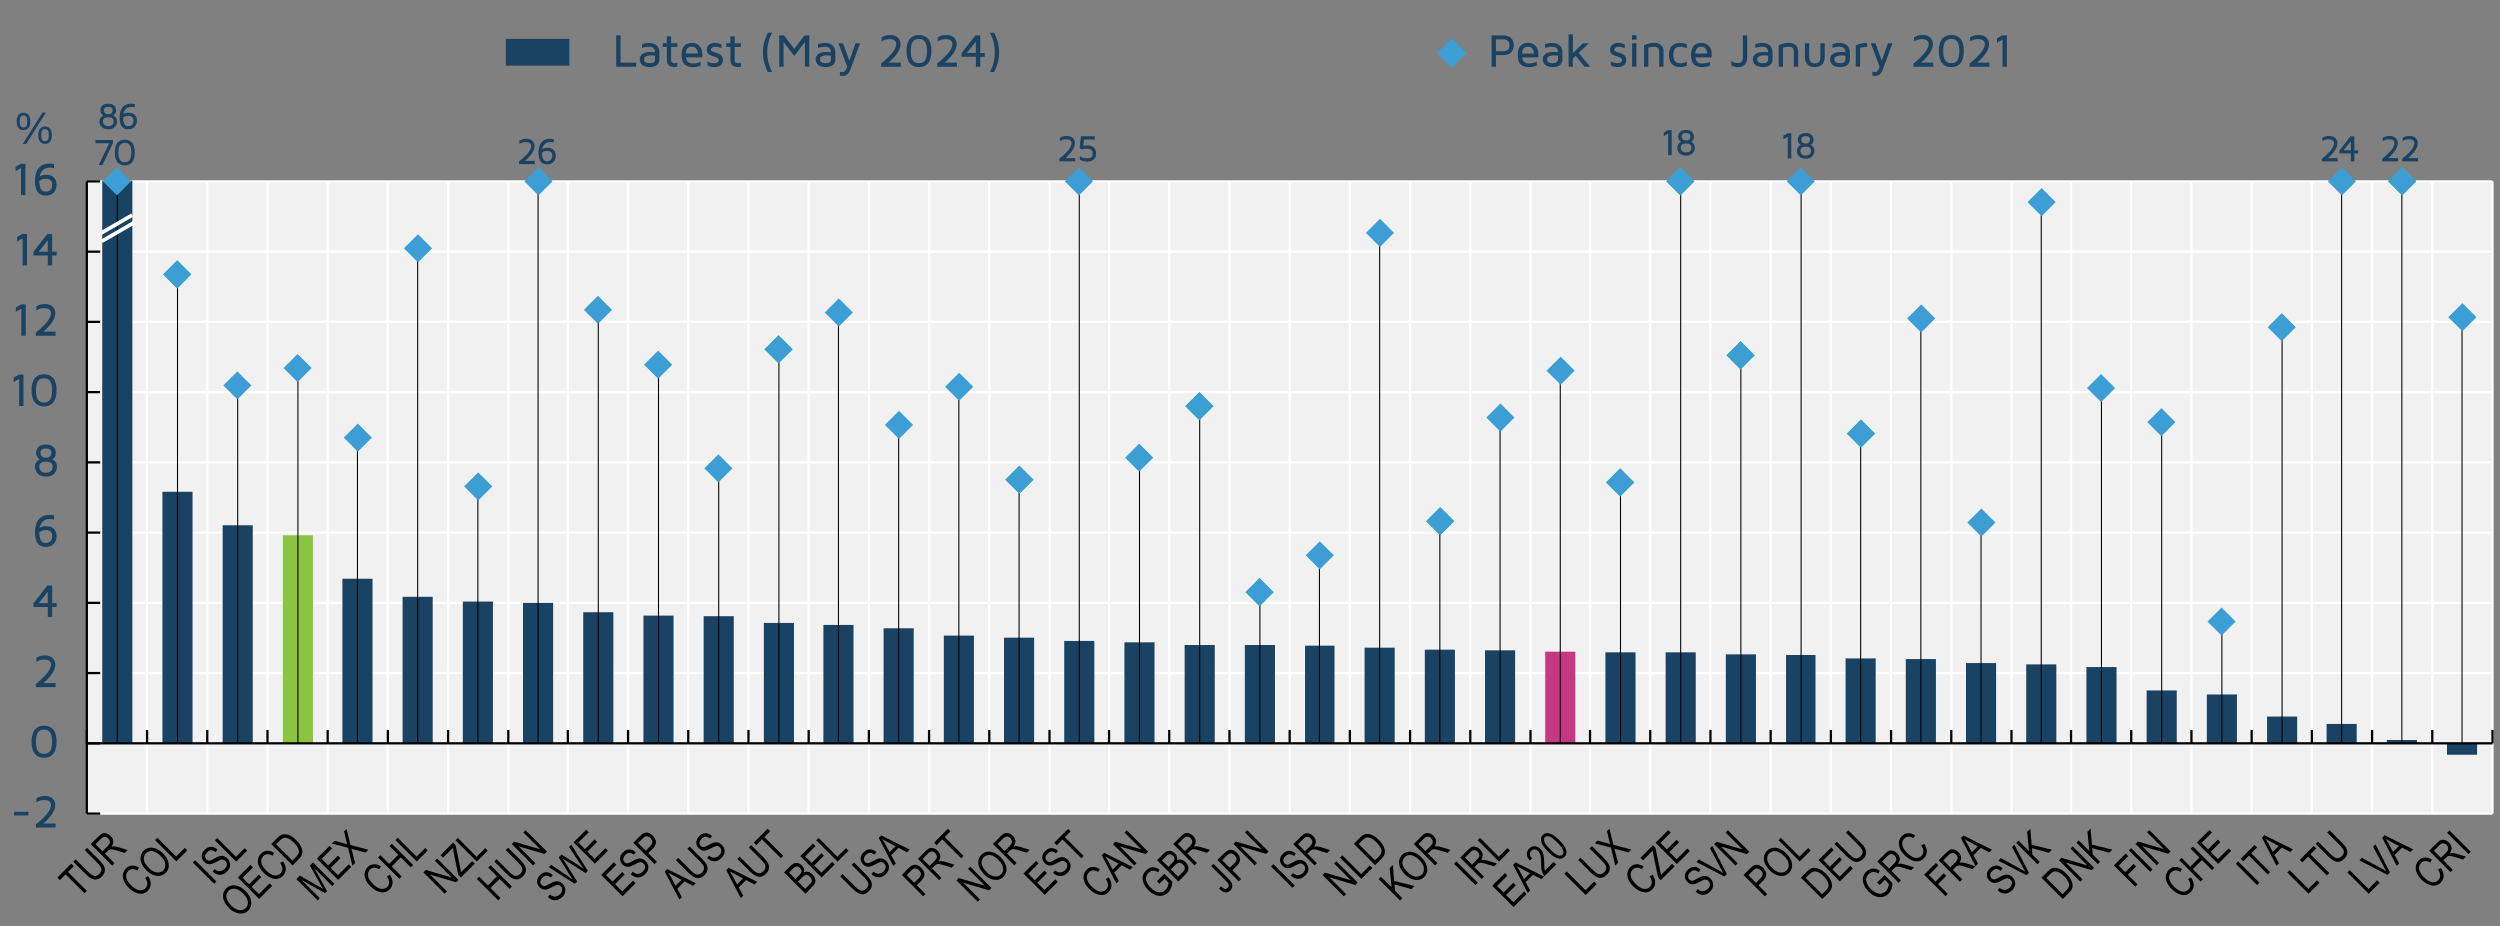<?xml version="1.0" encoding="UTF-8"?>
<svg id="Layer_1" data-name="Layer 1" xmlns="http://www.w3.org/2000/svg" xmlns:xlink="http://www.w3.org/1999/xlink" viewBox="0 0 821.11 304.2">
  <rect x="0" y="0" width="821.11" height="304.2" fill="#808080" stroke="none"/>
  <defs>
    <style>
      .cls-1 {
        clip-path: url(#clippath-20);
      }

      .cls-2 {
        clip-path: url(#clippath-11);
      }

      .cls-3 {
        clip-path: url(#clippath-16);
      }

      .cls-4 {
        clip-path: url(#clippath-33);
      }

      .cls-5 {
        fill: #000;
      }

      .cls-5, .cls-6, .cls-7, .cls-8, .cls-9, .cls-10, .cls-11, .cls-12, .cls-13 {
        stroke-width: 0px;
      }

      .cls-14 {
        clip-path: url(#clippath-32);
      }

      .cls-15 {
        clip-path: url(#clippath-2);
      }

      .cls-16 {
        clip-path: url(#clippath-13);
      }

      .cls-17, .cls-8, .cls-18, .cls-19 {
        fill: none;
      }

      .cls-17, .cls-18 {
        stroke: #000;
      }

      .cls-17, .cls-18, .cls-19 {
        stroke-linejoin: round;
      }

      .cls-17, .cls-19 {
        stroke-width: .75px;
      }

      .cls-20 {
        clip-path: url(#clippath-37);
      }

      .cls-21 {
        clip-path: url(#clippath-25);
      }

      .cls-6 {
        fill: #c53983;
      }

      .cls-22 {
        clip-path: url(#clippath-15);
      }

      .cls-23 {
        clip-path: url(#clippath-6);
      }

      .cls-24 {
        clip-path: url(#clippath-26);
      }

      .cls-7 {
        fill: #3c9ed5;
      }

      .cls-9 {
        fill: #8ac440;
      }

      .cls-25 {
        clip-path: url(#clippath-7);
      }

      .cls-26 {
        clip-path: url(#clippath-21);
      }

      .cls-27 {
        clip-path: url(#clippath-34);
      }

      .cls-28 {
        clip-path: url(#clippath-1);
      }

      .cls-29 {
        clip-path: url(#clippath-4);
      }

      .cls-30 {
        clip-path: url(#clippath-38);
      }

      .cls-31 {
        clip-path: url(#clippath-36);
      }

      .cls-32 {
        clip-path: url(#clippath-27);
      }

      .cls-33 {
        clip-path: url(#clippath-12);
      }

      .cls-10 {
        fill: #1fde5a;
      }

      .cls-34 {
        clip-path: url(#clippath-24);
      }

      .cls-35 {
        clip-path: url(#clippath-30);
      }

      .cls-36 {
        clip-path: url(#clippath-22);
      }

      .cls-37 {
        clip-path: url(#clippath-9);
      }

      .cls-38 {
        clip-path: url(#clippath);
      }

      .cls-18 {
        stroke-width: .35px;
      }

      .cls-39 {
        clip-path: url(#clippath-39);
      }

      .cls-11 {
        fill: #f1f1f1;
      }

      .cls-40 {
        clip-path: url(#clippath-19);
      }

      .cls-41 {
        clip-path: url(#clippath-31);
      }

      .cls-42 {
        clip-path: url(#clippath-3);
      }

      .cls-43 {
        clip-path: url(#clippath-8);
      }

      .cls-12 {
        fill: #fff;
      }

      .cls-44 {
        clip-path: url(#clippath-29);
      }

      .cls-45 {
        clip-path: url(#clippath-18);
      }

      .cls-46 {
        clip-path: url(#clippath-14);
      }

      .cls-47 {
        clip-path: url(#clippath-17);
      }

      .cls-48 {
        clip-path: url(#clippath-5);
      }

      .cls-49 {
        clip-path: url(#clippath-10);
      }

      .cls-50 {
        clip-path: url(#clippath-23);
      }

      .cls-13 {
        fill: #1a4263;
      }

      .cls-51 {
        clip-path: url(#clippath-28);
      }

      .cls-52 {
        clip-path: url(#clippath-35);
      }

      .cls-19 {
        stroke: #fff;
      }
    </style>
    <clipPath id="clippath">
      <rect class="cls-8" x="28.52" y="59.35" width="791.22" height="208.96"/>
    </clipPath>
    <clipPath id="clippath-1">
      <rect class="cls-8" x="-4.21" y="1.35" width="836.04" height="308.49"/>
    </clipPath>
    <clipPath id="clippath-2">
      <rect class="cls-8" x="-4.21" y="1.35" width="836.04" height="308.49"/>
    </clipPath>
    <clipPath id="clippath-3">
      <rect class="cls-8" x="-4.21" y="1.35" width="836.04" height="308.49"/>
    </clipPath>
    <clipPath id="clippath-4">
      <rect class="cls-8" x="-4.21" y="1.35" width="836.04" height="308.49"/>
    </clipPath>
    <clipPath id="clippath-5">
      <rect class="cls-8" x="-4.21" y="1.35" width="836.04" height="308.49"/>
    </clipPath>
    <clipPath id="clippath-6">
      <rect class="cls-8" x="-4.21" y="1.35" width="836.04" height="308.49"/>
    </clipPath>
    <clipPath id="clippath-7">
      <rect class="cls-8" x="-4.21" y="1.35" width="836.04" height="308.49"/>
    </clipPath>
    <clipPath id="clippath-8">
      <rect class="cls-8" x="-4.21" y="1.35" width="836.04" height="308.49"/>
    </clipPath>
    <clipPath id="clippath-9">
      <rect class="cls-8" x="-4.21" y="1.35" width="836.04" height="308.49"/>
    </clipPath>
    <clipPath id="clippath-10">
      <rect class="cls-8" x="-4.21" y="1.35" width="836.04" height="308.49"/>
    </clipPath>
    <clipPath id="clippath-11">
      <rect class="cls-8" x="-4.21" y="1.35" width="836.04" height="308.49"/>
    </clipPath>
    <clipPath id="clippath-12">
      <rect class="cls-8" x="-4.21" y="1.35" width="836.04" height="308.49"/>
    </clipPath>
    <clipPath id="clippath-13">
      <rect class="cls-8" x="-4.21" y="1.35" width="836.04" height="308.49"/>
    </clipPath>
    <clipPath id="clippath-14">
      <rect class="cls-8" x="-4.21" y="1.35" width="836.04" height="308.49"/>
    </clipPath>
    <clipPath id="clippath-15">
      <rect class="cls-8" x="-4.21" y="1.35" width="836.04" height="308.49"/>
    </clipPath>
    <clipPath id="clippath-16">
      <rect class="cls-8" x="-4.21" y="1.35" width="836.04" height="308.49"/>
    </clipPath>
    <clipPath id="clippath-17">
      <rect class="cls-8" x="-4.21" y="1.35" width="836.04" height="308.49"/>
    </clipPath>
    <clipPath id="clippath-18">
      <rect class="cls-8" x="-4.21" y="1.35" width="836.04" height="308.49"/>
    </clipPath>
    <clipPath id="clippath-19">
      <rect class="cls-8" x="-4.21" y="1.35" width="836.04" height="308.49"/>
    </clipPath>
    <clipPath id="clippath-20">
      <rect class="cls-8" x="-4.21" y="1.35" width="836.04" height="308.49"/>
    </clipPath>
    <clipPath id="clippath-21">
      <rect class="cls-8" x="-4.21" y="1.35" width="836.04" height="308.49"/>
    </clipPath>
    <clipPath id="clippath-22">
      <rect class="cls-8" x="-4.21" y="1.35" width="836.04" height="308.49"/>
    </clipPath>
    <clipPath id="clippath-23">
      <rect class="cls-8" x="-4.21" y="1.35" width="836.04" height="308.49"/>
    </clipPath>
    <clipPath id="clippath-24">
      <rect class="cls-8" x="-4.21" y="1.35" width="836.04" height="308.49"/>
    </clipPath>
    <clipPath id="clippath-25">
      <rect class="cls-8" x="-4.21" y="1.35" width="836.04" height="308.49"/>
    </clipPath>
    <clipPath id="clippath-26">
      <rect class="cls-8" x="-4.21" y="1.35" width="836.04" height="308.49"/>
    </clipPath>
    <clipPath id="clippath-27">
      <rect class="cls-8" x="-4.21" y="1.35" width="836.04" height="308.49"/>
    </clipPath>
    <clipPath id="clippath-28">
      <rect class="cls-8" x="-4.21" y="1.35" width="836.04" height="308.49"/>
    </clipPath>
    <clipPath id="clippath-29">
      <rect class="cls-8" x="-4.21" y="1.35" width="836.04" height="308.49"/>
    </clipPath>
    <clipPath id="clippath-30">
      <rect class="cls-8" x="-4.21" y="1.35" width="836.04" height="308.49"/>
    </clipPath>
    <clipPath id="clippath-31">
      <rect class="cls-8" x="-4.21" y="1.35" width="836.04" height="308.49"/>
    </clipPath>
    <clipPath id="clippath-32">
      <rect class="cls-8" x="-4.21" y="1.35" width="836.04" height="308.49"/>
    </clipPath>
    <clipPath id="clippath-33">
      <rect class="cls-8" x="-4.21" y="1.35" width="836.04" height="308.49"/>
    </clipPath>
    <clipPath id="clippath-34">
      <rect class="cls-8" x="-4.21" y="1.35" width="836.04" height="308.49"/>
    </clipPath>
    <clipPath id="clippath-35">
      <rect class="cls-8" x="-4.21" y="1.35" width="836.04" height="308.49"/>
    </clipPath>
    <clipPath id="clippath-36">
      <rect class="cls-8" x="-4.21" y="1.35" width="836.04" height="308.49"/>
    </clipPath>
    <clipPath id="clippath-37">
      <rect class="cls-8" x="-4.21" y="1.35" width="836.04" height="308.49"/>
    </clipPath>
    <clipPath id="clippath-38">
      <rect class="cls-8" x="-4.21" y="1.35" width="836.04" height="308.49"/>
    </clipPath>
    <clipPath id="clippath-39">
      <rect class="cls-8" x="-5.24" y="1.35" width="836.26" height="308.71"/>
    </clipPath>
  </defs>
  <g>
    <g>
      <path class="cls-13" d="M202.38,21.91v-10.29h1.44v8.95h5.11v1.34h-6.54Z"/>
      <path class="cls-13" d="M210.11,19.48c0-.76.32-1.36.96-1.78.64-.43,1.53-.64,2.66-.64.48,0,.95.03,1.4.09-.03-.65-.21-1.11-.53-1.39-.32-.28-.85-.42-1.59-.42-.67,0-1.38.13-2.13.38v-1.21c.73-.28,1.5-.41,2.33-.41,1.07,0,1.9.28,2.49.83.58.55.88,1.35.88,2.39v2.22c0,.17-.02.33-.05.49-.03.16-.11.37-.23.63-.12.26-.29.48-.5.67-.21.19-.53.36-.95.49-.42.14-.91.21-1.47.21s-1.07-.07-1.49-.21c-.43-.14-.75-.31-.97-.5-.22-.19-.39-.42-.52-.68-.13-.26-.21-.48-.24-.65-.03-.17-.04-.34-.04-.51ZM211.52,19.46c0,.87.62,1.3,1.85,1.3h.02c1.16,0,1.74-.42,1.74-1.25v-1.24c-.37-.06-.82-.09-1.34-.1-.21,0-.42.02-.65.06-.23.04-.47.1-.73.18-.26.08-.48.21-.65.4-.17.18-.26.4-.26.66Z"/>
      <path class="cls-13" d="M217.67,15.42v-1.21h1.34v-2.28h1.41v2.28h2.05v1.21h-2.05v4.45c0,.6.38.9,1.14.9h.02c.35,0,.65-.08.9-.22v1.28c-.35.14-.7.21-1.05.21h-.04c-.19,0-.38-.02-.59-.07s-.46-.13-.76-.27-.54-.36-.73-.69c-.19-.33-.29-.74-.29-1.22v-4.37h-1.34Z"/>
      <path class="cls-13" d="M223.85,18.15c0-2.71,1.13-4.06,3.4-4.06h.01c1.03,0,1.85.34,2.47,1.01.62.67.92,1.57.92,2.7,0,.37-.02.72-.04,1.06h-5.32c.17,1.32.89,1.98,2.17,1.98,1.04,0,1.93-.19,2.66-.58v1.28c-.79.33-1.69.5-2.69.5h-.04c-.45,0-.87-.06-1.25-.17-.38-.11-.75-.3-1.11-.56-.36-.26-.65-.66-.86-1.2-.21-.54-.31-1.19-.31-1.96ZM225.27,17.59h3.95c-.02-.26-.06-.5-.13-.73-.07-.23-.17-.47-.31-.71-.14-.24-.34-.43-.6-.58-.26-.14-.57-.21-.93-.21-.65,0-1.12.17-1.43.5-.3.33-.49.91-.55,1.74Z"/>
      <path class="cls-13" d="M232.13,16.39c0-.64.23-1.18.68-1.62.45-.45,1.15-.67,2.08-.67.7,0,1.38.17,2.06.5v1.22c-.67-.31-1.29-.46-1.89-.46-1.02,0-1.53.33-1.53.98,0,.21.14.39.41.54.27.14.6.27.98.38.38.11.76.24,1.15.39.38.15.71.41.98.77.27.36.41.81.41,1.34,0,.62-.23,1.16-.7,1.6s-1.19.67-2.16.67c-.82,0-1.56-.18-2.22-.54v-1.29c.67.38,1.38.56,2.13.56h.03c.49,0,.87-.09,1.13-.27.26-.18.39-.4.39-.68,0-.32-.13-.57-.4-.76-.27-.19-.6-.34-.98-.45-.39-.11-.77-.23-1.16-.36-.38-.13-.71-.35-.98-.66s-.4-.71-.4-1.2Z"/>
      <path class="cls-13" d="M238.55,15.42v-1.21h1.34v-2.28h1.41v2.28h2.05v1.21h-2.05v4.45c0,.6.38.9,1.14.9h.02c.35,0,.65-.08.9-.22v1.28c-.35.14-.7.21-1.05.21h-.04c-.19,0-.38-.02-.59-.07s-.46-.13-.76-.27-.54-.36-.73-.69c-.19-.33-.29-.74-.29-1.22v-4.37h-1.34Z"/>
      <path class="cls-13" d="M250.58,17.19c0-2.21.54-4.36,1.6-6.45h1.39c-1.06,2.09-1.59,4.24-1.59,6.45s.53,4.34,1.59,6.46h-1.39c-1.07-2.12-1.6-4.27-1.6-6.46Z"/>
      <path class="cls-13" d="M255.93,21.91v-10.29h1.56l3.37,4.44,3.39-4.44h1.56v10.29h-1.44v-8.11l-3.51,4.61-3.49-4.61v8.11h-1.44Z"/>
      <path class="cls-13" d="M267.89,19.48c0-.76.32-1.36.96-1.78.64-.43,1.53-.64,2.66-.64.48,0,.95.03,1.4.09-.03-.65-.21-1.11-.53-1.39-.32-.28-.85-.42-1.59-.42-.67,0-1.38.13-2.13.38v-1.21c.73-.28,1.5-.41,2.33-.41,1.07,0,1.9.28,2.49.83.58.55.88,1.35.88,2.39v2.22c0,.17-.02.33-.05.49-.03.16-.11.37-.23.63-.12.26-.29.48-.5.67-.21.19-.53.36-.95.49-.42.14-.91.21-1.47.21s-1.07-.07-1.49-.21c-.43-.14-.75-.31-.97-.5-.22-.19-.39-.42-.52-.68-.13-.26-.21-.48-.24-.65-.03-.17-.04-.34-.04-.51ZM269.3,19.46c0,.87.62,1.3,1.85,1.3h.02c1.16,0,1.74-.42,1.74-1.25v-1.24c-.37-.06-.82-.09-1.34-.1-.21,0-.42.02-.65.06-.23.04-.47.1-.73.18-.26.08-.48.21-.65.4-.17.18-.26.4-.26.66Z"/>
      <path class="cls-13" d="M275.38,14.21h1.51l2.07,5.76,2.03-5.76h1.51l-3.16,8.52c-.55,1.48-1.34,2.21-2.39,2.21h0c-.34,0-.7-.04-1.08-.12v-1.27c.31.08.59.12.87.13.64,0,1.15-.59,1.54-1.78l-2.91-7.69Z"/>
      <path class="cls-13" d="M289.39,21.91v-1.07c.56-.42,1.09-.87,1.61-1.34.52-.47,1.05-1,1.58-1.58.54-.58.97-1.18,1.3-1.78.32-.6.49-1.14.49-1.63,0-1.11-.76-1.67-2.28-1.67-.92,0-1.77.26-2.53.78v-1.37c.85-.5,1.76-.75,2.72-.75,1.2,0,2.08.29,2.65.88.57.59.85,1.29.85,2.11,0,1.75-1.3,3.78-3.91,6.08h4.01v1.34h-6.49Z"/>
      <path class="cls-13" d="M297.71,16.76c0-.83.08-1.57.26-2.21.17-.64.39-1.15.65-1.53s.58-.68.95-.92c.37-.24.74-.4,1.1-.48s.74-.12,1.16-.12c.52,0,1,.07,1.44.22.44.15.87.4,1.29.76.42.36.75.9,1,1.63.24.73.37,1.61.37,2.65,0,.84-.09,1.58-.26,2.22s-.39,1.15-.65,1.53-.58.69-.95.93c-.37.24-.73.4-1.09.48-.35.08-.74.12-1.15.12s-.8-.04-1.16-.12-.72-.24-1.1-.48c-.37-.24-.69-.55-.95-.93s-.48-.89-.65-1.53-.26-1.38-.26-2.22ZM299.31,15c-.11.5-.16,1.08-.16,1.76s.05,1.27.16,1.77c.11.5.24.89.41,1.16s.37.5.62.66c.25.17.49.27.71.32.22.05.48.07.76.07s.53-.02.75-.07c.23-.04.46-.15.71-.32.25-.17.45-.39.62-.66s.3-.66.41-1.16c.11-.5.16-1.09.16-1.77s-.05-1.26-.16-1.76c-.11-.49-.24-.88-.41-1.16-.16-.28-.37-.5-.62-.66-.25-.17-.49-.27-.71-.32-.23-.05-.48-.07-.75-.07s-.54.02-.76.07c-.22.04-.46.15-.71.32-.25.17-.46.39-.62.66-.16.28-.3.66-.41,1.16Z"/>
      <path class="cls-13" d="M307.83,21.91v-1.07c.56-.42,1.09-.87,1.61-1.34.52-.47,1.05-1,1.58-1.58.54-.58.97-1.18,1.3-1.78.32-.6.49-1.14.49-1.63,0-1.11-.76-1.67-2.28-1.67-.92,0-1.77.26-2.53.78v-1.37c.85-.5,1.76-.75,2.72-.75,1.2,0,2.08.29,2.65.88.57.59.85,1.29.85,2.11,0,1.75-1.3,3.78-3.91,6.08h4.01v1.34h-6.49Z"/>
      <path class="cls-13" d="M315.84,18.66v-1.26l4.52-5.77h1.6v5.77h1.46v1.26h-1.46v3.25h-1.44v-3.25h-4.68ZM317.53,17.39h2.99v-3.72l-2.99,3.72Z"/>
      <path class="cls-13" d="M325.15,23.65c1.06-2.07,1.59-4.22,1.59-6.46s-.53-4.4-1.59-6.45h1.39c1.07,2.09,1.61,4.24,1.61,6.45s-.54,4.34-1.61,6.46h-1.39Z"/>
    </g>
    <rect class="cls-7" x="473.4" y="14.04" width="6.85" height="6.85" transform="translate(127.3 342.28) rotate(-45)"/>
    <g>
      <path class="cls-13" d="M489.9,21.91v-10.29h3.71c1.14,0,2.03.28,2.66.85.63.56.94,1.36.94,2.39s-.31,1.83-.94,2.39c-.63.56-1.51.85-2.66.85h-2.27v3.81h-1.44ZM491.34,16.83h2.14c.91,0,1.52-.18,1.83-.53.31-.35.46-.83.46-1.43s-.15-1.07-.46-1.43c-.31-.35-.92-.53-1.84-.53h-2.14v3.92Z"/>
      <path class="cls-13" d="M498.48,18.15c0-2.71,1.13-4.06,3.4-4.06h.01c1.03,0,1.85.34,2.47,1.01.62.67.92,1.57.92,2.7,0,.37-.02.72-.04,1.06h-5.32c.17,1.32.89,1.98,2.17,1.98,1.04,0,1.93-.19,2.66-.58v1.28c-.79.33-1.69.5-2.69.5h-.04c-.45,0-.87-.06-1.25-.17-.38-.11-.75-.3-1.11-.56-.36-.26-.65-.66-.86-1.2-.21-.54-.31-1.19-.31-1.96ZM499.9,17.59h3.95c-.02-.26-.06-.5-.13-.73-.07-.23-.17-.47-.31-.71-.14-.24-.34-.43-.6-.58-.26-.14-.57-.21-.93-.21-.65,0-1.12.17-1.43.5-.3.33-.49.91-.55,1.74Z"/>
      <path class="cls-13" d="M506.7,19.48c0-.76.32-1.36.96-1.78.64-.43,1.53-.64,2.66-.64.48,0,.95.03,1.4.09-.03-.65-.21-1.11-.53-1.39-.32-.28-.85-.42-1.59-.42-.67,0-1.38.13-2.13.38v-1.21c.73-.28,1.5-.41,2.33-.41,1.07,0,1.9.28,2.49.83.58.55.88,1.35.88,2.39v2.22c0,.17-.02.33-.05.49-.03.16-.11.37-.23.63-.12.26-.29.48-.5.67-.21.19-.53.36-.95.49-.42.14-.91.21-1.47.21s-1.07-.07-1.49-.21c-.43-.14-.75-.31-.97-.5-.22-.19-.39-.42-.52-.68-.13-.26-.21-.48-.24-.65-.03-.17-.04-.34-.04-.51ZM508.11,19.46c0,.87.62,1.3,1.85,1.3h.02c1.16,0,1.74-.42,1.74-1.25v-1.24c-.37-.06-.82-.09-1.34-.1-.21,0-.42.02-.65.06-.23.04-.47.1-.73.18-.26.08-.48.21-.65.4-.17.18-.26.4-.26.66Z"/>
      <path class="cls-13" d="M515.19,21.91v-10.63h1.41v6.15l3.33-3.22h1.91l-3.34,3.21,3.79,4.49h-1.88l-2.85-3.58-.96.93v2.65h-1.41Z"/>
      <path class="cls-13" d="M528.82,16.39c0-.64.23-1.18.68-1.62.45-.45,1.15-.67,2.08-.67.7,0,1.38.17,2.06.5v1.22c-.67-.31-1.29-.46-1.89-.46-1.02,0-1.53.33-1.53.98,0,.21.14.39.41.54.27.14.6.27.98.38.38.11.76.24,1.15.39.38.15.71.41.98.77.27.36.41.81.41,1.34,0,.62-.23,1.16-.7,1.6s-1.19.67-2.16.67c-.82,0-1.56-.18-2.22-.54v-1.29c.67.38,1.38.56,2.13.56h.03c.49,0,.87-.09,1.13-.27.26-.18.39-.4.39-.68,0-.32-.13-.57-.4-.76-.27-.19-.6-.34-.98-.45-.39-.11-.77-.23-1.16-.36-.38-.13-.71-.35-.98-.66s-.4-.71-.4-1.2Z"/>
      <path class="cls-13" d="M536.01,13.02v-1.49h1.5v1.49h-1.5ZM536.05,21.91v-7.7h1.41v7.7h-1.41Z"/>
      <path class="cls-13" d="M539.98,21.91v-7.04c1.07-.53,2.16-.79,3.28-.79.97,0,1.74.25,2.29.76.55.51.83,1.21.83,2.11v4.96h-1.44v-5.07c0-.45-.12-.81-.35-1.07s-.7-.39-1.4-.39c-.63,0-1.23.09-1.81.28v6.26h-1.41Z"/>
      <path class="cls-13" d="M549.08,21.01c-.61-.68-.92-1.66-.92-2.95s.3-2.27.92-2.95c.61-.68,1.5-1.02,2.67-1.02.78,0,1.54.14,2.27.43v1.34c-.7-.34-1.4-.51-2.12-.51h-.03c-.71,0-1.26.18-1.66.55-.4.37-.6,1.08-.6,2.16,0,.57.06,1.04.18,1.42s.29.65.53.83c.23.18.47.3.71.36s.52.09.85.09c.74,0,1.45-.16,2.15-.49v1.33c-.73.28-1.48.42-2.27.42-1.17,0-2.06-.34-2.67-1.02Z"/>
      <path class="cls-13" d="M555.4,18.15c0-2.71,1.13-4.06,3.4-4.06h.01c1.03,0,1.85.34,2.47,1.01.62.67.92,1.57.92,2.7,0,.37-.02.72-.04,1.06h-5.32c.17,1.32.89,1.98,2.17,1.98,1.04,0,1.93-.19,2.66-.58v1.28c-.79.33-1.69.5-2.69.5h-.04c-.45,0-.87-.06-1.25-.17-.38-.11-.75-.3-1.11-.56-.36-.26-.65-.66-.86-1.2-.21-.54-.31-1.19-.31-1.96ZM556.82,17.59h3.95c-.02-.26-.06-.5-.13-.73-.07-.23-.17-.47-.31-.71-.14-.24-.34-.43-.6-.58-.26-.14-.57-.21-.93-.21-.65,0-1.12.17-1.43.5-.3.33-.49.91-.55,1.74Z"/>
      <path class="cls-13" d="M568.65,21.44v-1.46c.6.49,1.27.73,2.03.73.59,0,1.02-.12,1.31-.37.29-.25.43-.72.43-1.41v-7.3h1.44v7.16c0,.67-.1,1.23-.3,1.7-.2.46-.47.8-.81,1.01s-.66.36-.96.44c-.3.08-.63.12-.97.12-.79,0-1.51-.2-2.16-.61Z"/>
      <path class="cls-13" d="M575.72,19.48c0-.76.32-1.36.96-1.78.64-.43,1.53-.64,2.66-.64.48,0,.95.03,1.4.09-.03-.65-.21-1.11-.53-1.39-.32-.28-.85-.42-1.59-.42-.67,0-1.38.13-2.13.38v-1.21c.73-.28,1.5-.41,2.33-.41,1.07,0,1.9.28,2.49.83.58.55.88,1.35.88,2.39v2.22c0,.17-.02.33-.05.49-.03.16-.11.37-.23.63-.12.26-.29.48-.5.67-.21.19-.53.36-.95.49-.42.14-.91.21-1.47.21s-1.07-.07-1.49-.21c-.43-.14-.75-.31-.97-.5-.22-.19-.39-.42-.52-.68-.13-.26-.21-.48-.24-.65-.03-.17-.04-.34-.04-.51ZM577.13,19.46c0,.87.62,1.3,1.85,1.3h.02c1.16,0,1.74-.42,1.74-1.25v-1.24c-.37-.06-.82-.09-1.34-.1-.21,0-.42.02-.65.06-.23.04-.47.1-.73.18-.26.08-.48.21-.65.4-.17.18-.26.4-.26.66Z"/>
      <path class="cls-13" d="M584.21,21.91v-7.04c1.07-.53,2.16-.79,3.28-.79.97,0,1.74.25,2.29.76.55.51.83,1.21.83,2.11v4.96h-1.44v-5.07c0-.45-.12-.81-.35-1.07s-.7-.39-1.4-.39c-.63,0-1.23.09-1.81.28v6.26h-1.41Z"/>
      <path class="cls-13" d="M592.81,18.67v-4.46h1.41v4.57c0,.7.15,1.21.45,1.54.3.33.76.49,1.4.49s1.1-.16,1.39-.49.44-.84.44-1.54v-4.57h1.41v4.46c0,1.07-.28,1.9-.85,2.49s-1.36.88-2.39.88-1.83-.29-2.4-.88c-.57-.59-.86-1.42-.86-2.49Z"/>
      <path class="cls-13" d="M601.09,19.48c0-.76.32-1.36.96-1.78.64-.43,1.53-.64,2.66-.64.48,0,.95.03,1.4.09-.03-.65-.21-1.11-.53-1.39-.32-.28-.85-.42-1.59-.42-.67,0-1.38.13-2.13.38v-1.21c.73-.28,1.5-.41,2.33-.41,1.07,0,1.9.28,2.49.83.58.55.88,1.35.88,2.39v2.22c0,.17-.02.33-.05.49-.03.16-.11.37-.23.63-.12.26-.29.48-.5.67-.21.19-.53.36-.95.49-.42.14-.91.21-1.47.21s-1.07-.07-1.49-.21c-.43-.14-.75-.31-.97-.5-.22-.19-.39-.42-.52-.68-.13-.26-.21-.48-.24-.65-.03-.17-.04-.34-.04-.51ZM602.5,19.46c0,.87.62,1.3,1.85,1.3h.02c1.16,0,1.74-.42,1.74-1.25v-1.24c-.37-.06-.82-.09-1.34-.1-.21,0-.42.02-.65.06-.23.04-.47.1-.73.18-.26.08-.48.21-.65.4-.17.18-.26.4-.26.66Z"/>
      <path class="cls-13" d="M609.52,21.91v-7.05c1.29-.51,2.54-.77,3.75-.77v1.29c-.77.01-1.55.12-2.34.32v6.2h-1.41Z"/>
      <path class="cls-13" d="M614.46,14.21h1.51l2.07,5.76,2.03-5.76h1.51l-3.16,8.52c-.55,1.48-1.34,2.21-2.39,2.21h0c-.34,0-.7-.04-1.08-.12v-1.27c.31.08.59.12.87.13.64,0,1.15-.59,1.54-1.78l-2.91-7.69Z"/>
      <path class="cls-13" d="M628.47,21.91v-1.07c.56-.42,1.09-.87,1.61-1.34.52-.47,1.05-1,1.58-1.58.54-.58.97-1.18,1.3-1.78.32-.6.49-1.14.49-1.63,0-1.11-.76-1.67-2.28-1.67-.92,0-1.77.26-2.53.78v-1.37c.85-.5,1.76-.75,2.72-.75,1.2,0,2.08.29,2.65.88.57.59.85,1.29.85,2.11,0,1.75-1.3,3.78-3.91,6.08h4.01v1.34h-6.49Z"/>
      <path class="cls-13" d="M636.79,16.76c0-.83.08-1.57.26-2.21.17-.64.39-1.15.65-1.53s.58-.68.95-.92c.37-.24.74-.4,1.1-.48s.74-.12,1.16-.12c.52,0,1,.07,1.44.22.44.15.87.4,1.29.76.42.36.75.9,1,1.63.24.73.37,1.61.37,2.65,0,.84-.09,1.58-.26,2.22s-.39,1.15-.65,1.53-.58.69-.95.93c-.37.24-.73.4-1.09.48-.35.08-.74.12-1.15.12s-.8-.04-1.16-.12-.72-.24-1.1-.48c-.37-.24-.69-.55-.95-.93s-.48-.89-.65-1.53-.26-1.38-.26-2.22ZM638.39,15c-.11.5-.16,1.08-.16,1.76s.05,1.27.16,1.77c.11.5.24.89.41,1.16s.37.5.62.66c.25.17.49.27.71.32.22.05.48.07.76.07s.53-.02.75-.07c.23-.04.46-.15.71-.32.25-.17.45-.39.62-.66s.3-.66.41-1.16c.11-.5.16-1.09.16-1.77s-.05-1.26-.16-1.76c-.11-.49-.24-.88-.41-1.16-.16-.28-.37-.5-.62-.66-.25-.17-.49-.27-.71-.32-.23-.05-.48-.07-.75-.07s-.54.02-.76.07c-.22.04-.46.15-.71.32-.25.17-.46.39-.62.66-.16.28-.3.66-.41,1.16Z"/>
      <path class="cls-13" d="M646.91,21.91v-1.07c.56-.42,1.09-.87,1.61-1.34.52-.47,1.05-1,1.58-1.58.54-.58.97-1.18,1.3-1.78.32-.6.49-1.14.49-1.63,0-1.11-.76-1.67-2.28-1.67-.92,0-1.77.26-2.53.78v-1.37c.85-.5,1.76-.75,2.72-.75,1.2,0,2.08.29,2.65.88.57.59.85,1.29.85,2.11,0,1.75-1.3,3.78-3.91,6.08h4.01v1.34h-6.49Z"/>
      <path class="cls-13" d="M655.9,14.08v-1.5l1.68-.96h1.56v10.29h-1.44v-8.89l-1.8,1.05Z"/>
    </g>
    <rect class="cls-13" x="166.14" y="12.77" width="20.87" height="8.79"/>
  </g>
  <rect class="cls-11" x="28.52" y="59.57" width="790.12" height="207.64"/>
  <path class="cls-19" d="M28.52,59.58h790.12M28.52,82.65h790.12M28.52,105.72h790.12M28.52,128.79h790.12M28.52,151.86h790.12M28.52,174.93h790.12M28.52,198h790.12M28.52,221.07h790.12M28.52,267.22h790.12"/>
  <path class="cls-19" d="M818.64,59.58v207.64M798.87,59.58v207.64M779.09,59.58v207.64M759.32,59.58v207.64M739.54,59.58v207.64M719.77,59.58v207.64M699.99,59.58v207.64M680.22,59.58v207.64M660.66,59.58v207.64M640.89,59.58v207.64M621.11,59.58v207.64M601.34,59.58v207.64M581.56,59.58v207.64M561.79,59.58v207.64M542.01,59.58v207.64M522.24,59.58v207.64M502.68,59.58v207.64M482.91,59.58v207.64M463.13,59.58v207.64M443.36,59.58v207.64M423.58,59.58v207.64M403.81,59.58v207.64M384.03,59.58v207.64M364.26,59.58v207.64M344.7,59.58v207.64M324.93,59.58v207.64M305.15,59.58v207.64M285.38,59.58v207.64M265.6,59.58v207.64M245.83,59.58v207.64M226.05,59.58v207.64M206.28,59.58v207.64M186.5,59.58v207.64M166.95,59.58v207.64M147.17,59.58v207.64M127.4,59.58v207.64M107.62,59.58v207.64M87.85,59.58v207.64M68.07,59.58v207.64M48.3,59.58v207.64"/>
  <rect class="cls-9" x="92.9" y="175.81" width="9.89" height="68.33"/>
  <rect class="cls-6" x="507.52" y="214.04" width="9.89" height="30.1"/>
  <rect class="cls-13" x="566.84" y="214.92" width="9.89" height="29.22"/>
  <g class="cls-38">
    <path class="cls-13" d="M803.7,247.88h9.89v-3.74h-9.89v3.74ZM783.93,243.05h9.89v1.1h-9.89v-1.1ZM764.15,237.77h9.89v6.37h-9.89v-6.37ZM744.6,235.35h9.89v8.79h-9.89v-8.79ZM724.82,228.1h9.89v16.04h-9.89v-16.04ZM705.05,226.78h9.89v17.36h-9.89v-17.36ZM685.27,219.09h9.89v25.05h-9.89v-25.05ZM665.5,218.22h9.89v25.93h-9.89v-25.93ZM645.72,217.78h9.89v26.37h-9.89v-26.37ZM625.95,216.46h9.89v27.69h-9.89v-27.69ZM606.17,216.24h9.89v27.91h-9.89v-27.91ZM586.62,215.14h9.67v29h-9.67v-29ZM547.07,214.26h9.89v29.88h-9.89v-29.88ZM527.29,214.26h9.89v29.88h-9.89v-29.88ZM487.74,213.6h9.89v30.54h-9.89v-30.54ZM467.97,213.38h9.89v30.76h-9.89v-30.76ZM448.19,212.72h9.89v31.42h-9.89v-31.42ZM428.64,212.06h9.67v32.08s-9.67,0-9.67,0v-32.08ZM408.86,211.84h9.89v32.3s-9.89,0-9.89,0v-32.3ZM389.09,211.84h9.89v32.3s-9.89,0-9.89,0v-32.3ZM369.31,210.96h9.89s0,33.18,0,33.18h-9.89v-33.18ZM349.54,210.52h9.89v33.62s-9.89,0-9.89,0v-33.62ZM329.76,209.43h9.89v34.72s-9.89,0-9.89,0v-34.72ZM309.99,208.77h9.89v35.38s-9.89,0-9.89,0v-35.38ZM290.21,206.35h9.89v37.79h-9.89v-37.79ZM270.44,205.25h9.89v38.89h-9.89v-38.89ZM250.88,204.59h9.89v39.55h-9.89v-39.55ZM231.11,202.39h9.89v41.75h-9.89v-41.75ZM211.33,202.18h9.89v41.97h-9.89v-41.97ZM191.56,201.08h9.89v43.07h-9.89v-43.07ZM171.78,198h9.89v46.14s-9.89,0-9.89,0v-46.14ZM152.01,197.56h9.89v46.58h-9.89v-46.58ZM132.23,196.02h9.89v48.12h-9.89v-48.12ZM112.46,190.09h9.89v54.05h-9.89v-54.05ZM73.13,172.51h9.89v71.63s-9.89,0-9.89,0v-71.63ZM53.35,161.53h9.89v82.62s-9.89,0-9.89,0v-82.62ZM33.58-625.97h9.89V244.14s-9.89,0-9.89,0v-870.11Z"/>
  </g>
  <line class="cls-17" x1="28.52" y1="267.22" x2="28.52" y2="59.58"/>
  <path class="cls-17" d="M28.52,59.58h4.39M28.52,82.65h4.39M28.52,105.72h4.39M28.52,128.79h4.39M28.52,151.86h4.39M28.52,174.93h4.39M28.52,198h4.39M28.52,221.07h4.39M28.52,244.14h4.39M28.52,267.22h4.39"/>
  <line class="cls-17" x1="28.52" y1="244.14" x2="818.64" y2="244.14"/>
  <path class="cls-17" d="M818.64,239.75v4.39M798.87,239.75v4.39M779.09,239.75v4.39M759.32,239.75v4.39M739.54,239.75v4.39M719.77,239.75v4.39M699.99,239.75v4.39M680.22,239.75v4.39M660.66,239.75v4.39M640.89,239.75v4.39M621.11,239.75v4.39M601.34,239.75v4.39M581.56,239.75v4.39M561.79,239.75v4.39M542.01,239.75v4.39M522.24,239.75v4.39M502.68,239.75v4.39M482.91,239.75v4.39M463.13,239.75v4.39M443.36,239.75v4.39M423.58,239.75v4.39M403.81,239.75v4.39M384.03,239.75v4.39M364.26,239.75v4.39M344.7,239.75v4.39M324.93,239.75v4.39M305.15,239.75v4.39M285.38,239.75v4.39M265.6,239.75v4.39M245.83,239.75v4.39M226.05,239.75v4.39M206.28,239.75v4.39M186.5,239.75v4.39M166.95,239.75v4.39M147.17,239.75v4.39M127.4,239.75v4.39M107.62,239.75v4.39M87.85,239.75v4.39M68.07,239.75v4.39M48.3,239.75v4.39M28.52,239.75v4.39"/>
  <path class="cls-18" d="M808.64,104.29v139.74M788.87,59.47v184.57M769.09,59.47v184.57M749.54,107.59v136.45M729.76,204.26v39.77M709.99,138.57v105.47M690.21,127.36v116.67M670.44,66.5v177.54M650.66,171.74v72.29M630.89,104.51v139.52M611.12,142.3v101.73M591.56,59.47v184.57M571.78,116.82v127.22M552.01,59.47v184.57M532.24,158.34v85.69M512.46,121.87v122.17M492.69,137.25v106.79M472.91,171.09v72.95M453.14,76.39v167.65M433.36,182.29v61.74M413.81,194.38v49.66M394.03,133.29v110.74M374.26,150.21v93.82M354.48,59.47v184.57M334.71,157.46v86.57M314.93,127.14v116.89M295.16,139.66v104.37M275.38,102.53v141.5M255.83,114.84v129.2M236.05,153.73v90.31M216.28,119.89v124.14M196.5,101.87v142.16M176.73,59.47v184.57M156.95,159.88v84.16M137.18,81.66v162.38M117.4,143.84v100.2M97.85,120.77v123.26M78.07,126.48v117.55M58.3,90.23v153.81M38.52,59.47v184.57"/>
  <rect class="cls-8" x="28.52" y="59.35" width="791.22" height="208.96"/>
  <rect class="cls-7" x="35.15" y="56.31" width="6.53" height="6.53" transform="translate(-30.88 44.61) rotate(-45)"/>
  <rect class="cls-8" x="35.15" y="56.31" width="6.53" height="6.53" transform="translate(-30.88 44.61) rotate(-45)"/>
  <rect class="cls-10" x="54.92" y="86.86" width="6.53" height="6.53" transform="translate(-46.68 67.54) rotate(-45)"/>
  <rect class="cls-7" x="54.92" y="86.86" width="6.53" height="6.53" transform="translate(-46.68 67.54) rotate(-45)"/>
  <rect class="cls-7" x="74.7" y="123.33" width="6.52" height="6.52" transform="translate(-66.68 92.2) rotate(-45)"/>
  <rect class="cls-8" x="74.7" y="123.33" width="6.52" height="6.52" transform="translate(-66.68 92.2) rotate(-45)"/>
  <rect class="cls-7" x="94.47" y="117.62" width="6.53" height="6.53" transform="translate(-56.85 104.51) rotate(-45)"/>
  <rect class="cls-8" x="94.47" y="117.62" width="6.53" height="6.53" transform="translate(-56.85 104.51) rotate(-45)"/>
  <rect class="cls-7" x="114.25" y="140.47" width="6.53" height="6.53" transform="translate(-67.21 125.19) rotate(-45)"/>
  <rect class="cls-8" x="114.25" y="140.47" width="6.53" height="6.53" transform="translate(-67.21 125.19) rotate(-45)"/>
  <rect class="cls-7" x="134.02" y="78.29" width="6.53" height="6.53" transform="translate(-17.45 120.96) rotate(-45)"/>
  <rect class="cls-8" x="134.02" y="78.29" width="6.53" height="6.53" transform="translate(-17.45 120.96) rotate(-45)"/>
  <rect class="cls-7" x="153.8" y="156.51" width="6.53" height="6.53" transform="translate(-66.97 157.85) rotate(-45)"/>
  <rect class="cls-8" x="153.8" y="156.51" width="6.53" height="6.53" transform="translate(-66.97 157.85) rotate(-45)"/>
  <rect class="cls-7" x="173.57" y="56.31" width="6.53" height="6.53" transform="translate(9.67 142.49) rotate(-45)"/>
  <rect class="cls-8" x="173.57" y="56.31" width="6.53" height="6.53" transform="translate(9.67 142.49) rotate(-45)"/>
  <rect class="cls-7" x="193.13" y="98.5" width="6.53" height="6.53" transform="translate(-14.44 168.67) rotate(-45)"/>
  <rect class="cls-8" x="193.13" y="98.5" width="6.53" height="6.53" transform="translate(-14.44 168.67) rotate(-45)"/>
  <rect class="cls-7" x="212.9" y="116.52" width="6.53" height="6.53" transform="translate(-21.39 187.93) rotate(-45)"/>
  <rect class="cls-8" x="212.9" y="116.52" width="6.53" height="6.53" transform="translate(-21.39 187.93) rotate(-45)"/>
  <rect class="cls-7" x="232.68" y="150.57" width="6.53" height="6.53" transform="translate(-39.67 211.89) rotate(-45)"/>
  <rect class="cls-8" x="232.68" y="150.57" width="6.53" height="6.53" transform="translate(-39.67 211.89) rotate(-45)"/>
  <rect class="cls-10" x="252.45" y="111.46" width="6.53" height="6.53" transform="translate(-6.23 214.42) rotate(-45)"/>
  <rect class="cls-7" x="252.45" y="111.46" width="6.53" height="6.53" transform="translate(-6.23 214.42) rotate(-45)"/>
  <rect class="cls-7" x="272.23" y="99.38" width="6.53" height="6.53" transform="translate(8.11 224.86) rotate(-45)"/>
  <rect class="cls-8" x="272.23" y="99.38" width="6.53" height="6.53" transform="translate(8.11 224.86) rotate(-45)"/>
  <rect class="cls-7" x="292" y="136.29" width="6.53" height="6.53" transform="translate(-12.2 249.66) rotate(-45)"/>
  <rect class="cls-8" x="292" y="136.29" width="6.53" height="6.53" transform="translate(-12.2 249.66) rotate(-45)"/>
  <rect class="cls-7" x="311.78" y="123.77" width="6.52" height="6.52" transform="translate(2.44 259.97) rotate(-45)"/>
  <rect class="cls-8" x="311.78" y="123.77" width="6.52" height="6.52" transform="translate(2.44 259.97) rotate(-45)"/>
  <rect class="cls-10" x="331.55" y="154.31" width="6.53" height="6.53" transform="translate(-13.36 282.89) rotate(-45)"/>
  <rect class="cls-7" x="331.55" y="154.31" width="6.53" height="6.53" transform="translate(-13.36 282.89) rotate(-45)"/>
  <rect class="cls-7" x="351.11" y="56.31" width="6.53" height="6.53" transform="translate(61.66 268.02) rotate(-45)"/>
  <rect class="cls-8" x="351.11" y="56.31" width="6.53" height="6.53" transform="translate(61.66 268.02) rotate(-45)"/>
  <rect class="cls-7" x="370.88" y="147.06" width="6.53" height="6.53" transform="translate(3.29 308.58) rotate(-45)"/>
  <rect class="cls-8" x="370.88" y="147.06" width="6.53" height="6.53" transform="translate(3.29 308.58) rotate(-45)"/>
  <rect class="cls-10" x="390.66" y="130.14" width="6.52" height="6.52" transform="translate(21.08 317.68) rotate(-45.01)"/>
  <rect class="cls-7" x="390.66" y="130.14" width="6.52" height="6.52" transform="translate(21.08 317.68) rotate(-45.01)"/>
  <rect class="cls-10" x="410.43" y="191.22" width="6.53" height="6.53" transform="translate(-16.36 349.49) rotate(-45)"/>
  <rect class="cls-7" x="410.43" y="191.22" width="6.53" height="6.53" transform="translate(-16.36 349.49) rotate(-45)"/>
  <rect class="cls-7" x="430.21" y="179.14" width="6.53" height="6.53" transform="translate(-2.02 359.93) rotate(-45)"/>
  <rect class="cls-8" x="430.21" y="179.14" width="6.53" height="6.53" transform="translate(-2.02 359.93) rotate(-45)"/>
  <rect class="cls-7" x="449.98" y="73.23" width="6.53" height="6.53" transform="translate(78.66 342.89) rotate(-45)"/>
  <rect class="cls-8" x="449.98" y="73.23" width="6.53" height="6.53" transform="translate(78.66 342.89) rotate(-45)"/>
  <rect class="cls-10" x="469.76" y="167.93" width="6.53" height="6.53" transform="translate(17.49 384.61) rotate(-45)"/>
  <rect class="cls-7" x="469.76" y="167.93" width="6.53" height="6.53" transform="translate(17.49 384.61) rotate(-45)"/>
  <rect class="cls-7" x="489.53" y="133.88" width="6.53" height="6.53" transform="translate(47.36 388.62) rotate(-45)"/>
  <rect class="cls-8" x="489.53" y="133.88" width="6.53" height="6.53" transform="translate(47.36 388.62) rotate(-45)"/>
  <rect class="cls-7" x="509.31" y="118.5" width="6.53" height="6.53" transform="translate(64.03 398.1) rotate(-45)"/>
  <rect class="cls-8" x="509.31" y="118.5" width="6.53" height="6.53" transform="translate(64.03 398.1) rotate(-45)"/>
  <rect class="cls-10" x="528.86" y="155.19" width="6.53" height="6.53" transform="translate(43.81 422.67) rotate(-45)"/>
  <rect class="cls-7" x="528.86" y="155.19" width="6.53" height="6.53" transform="translate(43.81 422.67) rotate(-45)"/>
  <rect class="cls-10" x="548.64" y="56.31" width="6.53" height="6.53" transform="translate(119.52 407.7) rotate(-45)"/>
  <rect class="cls-7" x="548.64" y="56.31" width="6.53" height="6.53" transform="translate(119.52 407.7) rotate(-45)"/>
  <rect class="cls-10" x="568.41" y="113.44" width="6.53" height="6.53" transform="translate(84.91 438.41) rotate(-45)"/>
  <rect class="cls-7" x="568.41" y="113.44" width="6.53" height="6.53" transform="translate(84.91 438.41) rotate(-45)"/>
  <rect class="cls-7" x="588.19" y="56.31" width="6.53" height="6.53" transform="translate(131.1 435.66) rotate(-45)"/>
  <rect class="cls-8" x="588.19" y="56.31" width="6.53" height="6.53" transform="translate(131.1 435.66) rotate(-45)"/>
  <rect class="cls-10" x="607.96" y="139.15" width="6.53" height="6.53" transform="translate(78.32 473.91) rotate(-45)"/>
  <rect class="cls-7" x="607.96" y="139.15" width="6.53" height="6.53" transform="translate(78.32 473.91) rotate(-45)"/>
  <rect class="cls-7" x="627.74" y="101.36" width="6.53" height="6.53" transform="translate(110.83 476.81) rotate(-45)"/>
  <rect class="cls-8" x="627.74" y="101.36" width="6.53" height="6.53" transform="translate(110.83 476.81) rotate(-45)"/>
  <rect class="cls-7" x="647.51" y="168.37" width="6.53" height="6.53" transform="translate(69.24 510.43) rotate(-45)"/>
  <rect class="cls-8" x="647.51" y="168.37" width="6.53" height="6.53" transform="translate(69.24 510.43) rotate(-45)"/>
  <rect class="cls-7" x="667.29" y="63.13" width="6.53" height="6.53" transform="translate(149.45 493.59) rotate(-45)"/>
  <rect class="cls-8" x="667.29" y="63.13" width="6.53" height="6.53" transform="translate(149.45 493.59) rotate(-45)"/>
  <rect class="cls-7" x="686.84" y="124.21" width="6.52" height="6.52" transform="translate(111.98 525.3) rotate(-45)"/>
  <rect class="cls-8" x="686.84" y="124.21" width="6.52" height="6.52" transform="translate(111.98 525.3) rotate(-45)"/>
  <rect class="cls-7" x="706.62" y="135.41" width="6.53" height="6.53" transform="translate(109.86 542.57) rotate(-45)"/>
  <rect class="cls-8" x="706.62" y="135.41" width="6.53" height="6.53" transform="translate(109.86 542.57) rotate(-45)"/>
  <rect class="cls-7" x="726.39" y="200.89" width="6.53" height="6.53" transform="translate(69.35 575.73) rotate(-45)"/>
  <rect class="cls-8" x="726.39" y="200.89" width="6.53" height="6.53" transform="translate(69.35 575.73) rotate(-45)"/>
  <rect class="cls-7" x="746.17" y="104.21" width="6.53" height="6.53" transform="translate(143.5 561.4) rotate(-45)"/>
  <rect class="cls-8" x="746.17" y="104.21" width="6.53" height="6.53" transform="translate(143.5 561.4) rotate(-45)"/>
  <rect class="cls-7" x="765.94" y="56.31" width="6.53" height="6.53" transform="translate(183.16 561.35) rotate(-45)"/>
  <rect class="cls-8" x="765.94" y="56.31" width="6.53" height="6.53" transform="translate(183.16 561.35) rotate(-45)"/>
  <rect class="cls-10" x="785.72" y="56.31" width="6.53" height="6.53" transform="translate(188.95 575.33) rotate(-45)"/>
  <rect class="cls-7" x="785.72" y="56.31" width="6.53" height="6.53" transform="translate(188.95 575.33) rotate(-45)"/>
  <rect class="cls-7" x="805.49" y="100.92" width="6.53" height="6.53" transform="translate(163.21 602.38) rotate(-45)"/>
  <rect class="cls-8" x="805.49" y="100.92" width="6.53" height="6.53" transform="translate(163.21 602.38) rotate(-45)"/>
  <rect class="cls-8" x="-4.21" y="1.35" width="836.04" height="308.5"/>
  <rect class="cls-8" x="-4.21" y="1.35" width="836.04" height="308.5"/>
  <rect class="cls-8" x="-4.21" y="1.35" width="836.04" height="308.5"/>
  <rect class="cls-8" x="-4.21" y="1.35" width="836.04" height="308.5"/>
  <rect class="cls-8" x="-4.21" y="1.35" width="836.04" height="308.5"/>
  <rect class="cls-8" x="-4.21" y="1.35" width="836.04" height="308.5"/>
  <rect class="cls-8" x="-4.21" y="1.35" width="836.04" height="308.5"/>
  <rect class="cls-8" x="-4.21" y="1.35" width="836.04" height="308.5"/>
  <rect class="cls-8" x="-4.21" y="1.35" width="836.04" height="308.5"/>
  <g>
    <g>
      <path class="cls-13" d="M4.64,267.84v-1.21h4.7v1.21h-4.7Z"/>
      <path class="cls-13" d="M11.77,271.83v-1.07c.56-.42,1.09-.87,1.61-1.34.52-.47,1.05-1,1.58-1.58.54-.58.97-1.18,1.3-1.78.32-.6.49-1.14.49-1.63,0-1.11-.76-1.67-2.28-1.67-.92,0-1.77.26-2.53.78v-1.37c.85-.5,1.76-.75,2.72-.75,1.2,0,2.08.29,2.65.88.57.59.85,1.29.85,2.11,0,1.75-1.3,3.78-3.91,6.08h4.01v1.34h-6.49Z"/>
    </g>
    <path class="cls-13" d="M10.36,243.61c0-.83.08-1.57.26-2.21.17-.64.39-1.15.65-1.53s.58-.68.95-.92c.37-.24.74-.4,1.1-.48s.74-.12,1.16-.12c.52,0,1,.07,1.44.22.44.15.87.4,1.29.76.42.36.75.9,1,1.63.24.73.37,1.61.37,2.65,0,.84-.09,1.58-.26,2.22s-.39,1.15-.65,1.53-.58.69-.95.93c-.37.24-.73.4-1.09.48-.35.08-.74.12-1.15.12s-.8-.04-1.16-.12-.72-.24-1.1-.48c-.37-.24-.69-.55-.95-.93s-.48-.89-.65-1.53-.26-1.38-.26-2.22ZM11.96,241.85c-.11.5-.16,1.08-.16,1.76s.05,1.27.16,1.77c.11.5.24.89.41,1.16s.37.5.62.66c.25.17.49.27.71.32.22.05.48.07.76.07s.53-.02.75-.07c.23-.04.46-.15.71-.32.25-.17.45-.39.62-.66s.3-.66.41-1.16c.11-.5.16-1.09.16-1.77s-.05-1.26-.16-1.76c-.11-.49-.24-.88-.41-1.16-.16-.28-.37-.5-.62-.66-.25-.17-.49-.27-.71-.32-.23-.05-.48-.07-.75-.07s-.54.02-.76.07c-.22.04-.46.15-.71.32-.25.17-.46.39-.62.66-.16.28-.3.66-.41,1.16Z"/>
    <path class="cls-13" d="M11.77,225.69v-1.07c.56-.42,1.09-.87,1.61-1.34.52-.47,1.05-1,1.58-1.58.54-.58.97-1.18,1.3-1.78.32-.6.49-1.14.49-1.63,0-1.11-.76-1.67-2.28-1.67-.92,0-1.77.26-2.53.78v-1.37c.85-.5,1.76-.75,2.72-.75,1.2,0,2.08.29,2.65.88.57.59.85,1.29.85,2.11,0,1.75-1.3,3.78-3.91,6.08h4.01v1.34h-6.49Z"/>
    <path class="cls-13" d="M11.01,199.36v-1.26l4.52-5.77h1.6v5.77h1.46v1.26h-1.46v3.25h-1.44v-3.25h-4.68ZM12.7,198.1h2.99v-3.72l-2.99,3.72Z"/>
    <path class="cls-13" d="M11.48,174.78c0-.71.06-1.35.19-1.93s.29-1.06.49-1.44c.2-.38.44-.72.73-1.01.28-.29.56-.52.84-.68.28-.16.58-.29.9-.38.32-.1.61-.16.84-.19s.48-.04.71-.04c.53,0,1.06.08,1.59.23v1.3c-.41-.12-.85-.18-1.32-.18h-.06c-.9,0-1.65.25-2.23.75-.58.5-.97,1.22-1.17,2.16.56-.36,1.27-.54,2.15-.54,1.21,0,2.08.32,2.63.96s.82,1.41.82,2.32c0,.97-.3,1.8-.91,2.49-.61.69-1.49,1.04-2.64,1.04-2.38,0-3.56-1.61-3.56-4.84ZM12.92,174.86c0,.66.07,1.22.18,1.69.11.47.24.81.38,1.04.14.23.32.4.55.52.23.12.4.18.53.2.13.01.29.02.49.02.44,0,.82-.08,1.13-.25.31-.16.53-.38.65-.64.13-.26.22-.5.26-.71.05-.21.07-.42.07-.64,0-1.33-.71-1.99-2.12-1.99-.88,0-1.59.25-2.12.76Z"/>
    <path class="cls-13" d="M11.47,153.29c0-.52.14-.99.44-1.42.29-.42.66-.75,1.12-.99-.78-.49-1.17-1.21-1.17-2.14,0-.75.27-1.39.8-1.93.54-.54,1.35-.8,2.44-.8s1.9.27,2.44.81c.53.54.8,1.18.8,1.94,0,.94-.38,1.64-1.13,2.11,1,.53,1.5,1.33,1.5,2.41,0,.9-.31,1.67-.93,2.31-.62.64-1.51.95-2.67.95s-2.06-.32-2.68-.96-.94-1.41-.94-2.29ZM12.9,153.32c0,.19.02.37.07.56s.14.39.28.62c.14.23.36.41.67.55s.7.21,1.16.21.85-.07,1.16-.21.54-.32.69-.55c.14-.23.24-.43.28-.62.05-.19.07-.37.07-.56,0-1.13-.73-1.7-2.19-1.7s-2.19.57-2.19,1.7ZM13.28,148.72c0,.16.02.31.06.46s.12.32.23.51.3.34.56.46c.26.11.58.17.96.17s.7-.06.96-.17c.26-.11.44-.27.55-.46s.18-.36.22-.51c.04-.15.06-.3.06-.46,0-.94-.6-1.41-1.8-1.41s-1.8.47-1.8,1.41Z"/>
    <g>
      <path class="cls-13" d="M4.48,125.52v-1.5l1.68-.96h1.56v10.29h-1.44v-8.89l-1.8,1.05Z"/>
      <path class="cls-13" d="M10.36,128.2c0-.83.08-1.57.26-2.21.17-.64.39-1.15.65-1.53s.58-.68.95-.92c.37-.24.74-.4,1.1-.48s.74-.12,1.16-.12c.52,0,1,.07,1.44.22.44.15.87.4,1.29.76.42.36.75.9,1,1.63.24.73.37,1.61.37,2.65,0,.84-.09,1.58-.26,2.22s-.39,1.15-.65,1.53-.58.69-.95.93c-.37.24-.73.4-1.09.48-.35.08-.74.12-1.15.12s-.8-.04-1.16-.12-.72-.24-1.1-.48c-.37-.24-.69-.55-.95-.93s-.48-.89-.65-1.53-.26-1.38-.26-2.22ZM11.96,126.45c-.11.5-.16,1.08-.16,1.76s.05,1.27.16,1.77c.11.5.24.89.41,1.16s.37.5.62.66c.25.17.49.27.71.32.22.05.48.07.76.07s.53-.02.75-.07c.23-.04.46-.15.71-.32.25-.17.45-.39.62-.66s.3-.66.41-1.16c.11-.5.16-1.09.16-1.77s-.05-1.26-.16-1.76c-.11-.49-.24-.88-.41-1.16-.16-.28-.37-.5-.62-.66-.25-.17-.49-.27-.71-.32-.23-.05-.48-.07-.75-.07s-.54.02-.76.07c-.22.04-.46.15-.71.32-.25.17-.46.39-.62.66-.16.28-.3.66-.41,1.16Z"/>
    </g>
    <g>
      <path class="cls-13" d="M5.21,102.44v-1.5l1.68-.96h1.56v10.29h-1.44v-8.89l-1.8,1.05Z"/>
      <path class="cls-13" d="M11.77,110.28v-1.07c.56-.42,1.09-.87,1.61-1.34.52-.47,1.05-1,1.58-1.58.54-.58.97-1.18,1.3-1.78.32-.6.49-1.14.49-1.63,0-1.11-.76-1.67-2.28-1.67-.92,0-1.77.26-2.53.78v-1.37c.85-.5,1.76-.75,2.72-.75,1.2,0,2.08.29,2.65.88.57.59.85,1.29.85,2.11,0,1.75-1.3,3.78-3.91,6.08h4.01v1.34h-6.49Z"/>
    </g>
    <g>
      <path class="cls-13" d="M5.62,79.33v-1.5l1.68-.96h1.56v10.29h-1.44v-8.89l-1.8,1.05Z"/>
      <path class="cls-13" d="M11.01,83.91v-1.26l4.52-5.77h1.6v5.77h1.46v1.26h-1.46v3.25h-1.44v-3.25h-4.68ZM12.7,82.65h2.99v-3.72l-2.99,3.72Z"/>
    </g>
    <g>
      <path class="cls-13" d="M5.11,56.26v-1.5l1.68-.96h1.56v10.29h-1.44v-8.89l-1.8,1.05Z"/>
      <path class="cls-13" d="M11.48,59.37c0-.71.06-1.35.19-1.93s.29-1.06.49-1.44c.2-.38.44-.72.73-1.01.28-.29.56-.52.84-.68.28-.16.58-.29.9-.38.32-.1.61-.16.84-.19s.48-.04.71-.04c.53,0,1.06.08,1.59.23v1.3c-.41-.12-.85-.18-1.32-.18h-.06c-.9,0-1.65.25-2.23.75-.58.5-.97,1.22-1.17,2.16.56-.36,1.27-.54,2.15-.54,1.21,0,2.08.32,2.63.96s.82,1.41.82,2.32c0,.97-.3,1.8-.91,2.49-.61.69-1.49,1.04-2.64,1.04-2.38,0-3.56-1.61-3.56-4.84ZM12.92,59.46c0,.66.07,1.22.18,1.69.11.47.24.81.38,1.04.14.23.32.4.55.52.23.12.4.18.53.2.13.01.29.02.49.02.44,0,.82-.08,1.13-.25.31-.16.53-.38.65-.64.13-.26.22-.5.26-.71.05-.21.07-.42.07-.64,0-1.33-.71-1.99-2.12-1.99-.88,0-1.59.25-2.12.76Z"/>
    </g>
  </g>
  <rect class="cls-8" x="-4.21" y="1.35" width="836.04" height="308.5"/>
  <path class="cls-5" d="M33.68,279.58l1.64-1.63c.36-.36.58-.67.68-.94s.11-.55.03-.85c-.08-.29-.24-.56-.48-.81-.36-.35-.74-.53-1.14-.52-.41,0-.82.21-1.23.62l-1.82,1.82,2.32,2.32ZM36.83,284.26l-7.01-7.01,2.55-2.55c.53-.53.99-.86,1.38-.98.38-.12.81-.11,1.28.03.47.14.9.41,1.3.81.53.53.82,1.09.87,1.7.05.6-.14,1.21-.57,1.83.34-.09.63-.12.88-.1.49.04.99.14,1.49.3l2.91.9-.96.96-2.22-.69c-.87-.27-1.47-.43-1.82-.48-.35-.05-.63-.03-.84.04-.21.07-.44.24-.7.49l-.88.88,3.11,3.11-.76.76ZM27.83,279.24l.76-.76,4.05,4.05c.68.68,1.17,1.3,1.47,1.87.3.57.41,1.15.31,1.75-.1.6-.41,1.17-.95,1.71-.76.76-1.55,1.1-2.38,1.02-.83-.08-1.82-.69-2.96-1.83l-4.05-4.05.76-.76,4.04,4.04c.63.64,1.14,1.04,1.53,1.23.38.18.76.24,1.13.16.37-.08.72-.28,1.04-.6.54-.54.78-1.09.72-1.64-.06-.55-.54-1.27-1.42-2.15l-4.04-4.04ZM27.74,293.35l-6.18-6.18-1.89,1.89-.83-.83,4.56-4.56.83.83-1.9,1.9,6.18,6.18-.76.76Z"/>
  <rect class="cls-8" x="-4.21" y="1.35" width="836.04" height="308.49"/>
  <path class="cls-5" d="M57.92,282.92l-7.01-7.01.76-.76,6.18,6.18,2.83-2.83.83.83-3.59,3.59ZM48.92,285.11c.86.86,1.72,1.34,2.58,1.44.86.1,1.56-.13,2.1-.67.56-.56.79-1.27.68-2.12-.1-.86-.62-1.76-1.56-2.69-.6-.6-1.24-1.04-1.91-1.32-.51-.21-1.03-.28-1.55-.2-.52.08-.96.3-1.31.66-.57.57-.81,1.29-.7,2.13.11.85.66,1.77,1.66,2.78ZM48.13,285.89c-1.19-1.2-1.85-2.38-1.97-3.54-.12-1.17.22-2.14,1-2.93.51-.51,1.11-.83,1.82-.96.7-.13,1.45-.04,2.24.26.79.3,1.56.83,2.32,1.59,1.04,1.04,1.65,2.12,1.83,3.24.2,1.24-.12,2.28-.96,3.12-.85.85-1.9,1.16-3.15.94-1.14-.2-2.18-.77-3.13-1.72ZM47.63,288.3l1-.53c.62.96.91,1.84.88,2.65-.03.81-.36,1.52-.96,2.12-.53.53-1.12.86-1.75.97-.64.12-1.36,0-2.18-.32s-1.61-.89-2.39-1.67c-.77-.77-1.3-1.54-1.6-2.32-.29-.77-.37-1.5-.23-2.19.14-.68.46-1.28.97-1.79.55-.56,1.2-.86,1.95-.91.74-.05,1.53.17,2.35.68l-.53.96c-1.23-.72-2.23-.69-2.99.08-.38.38-.62.81-.7,1.29-.08.48,0,1.01.25,1.59.25.58.69,1.19,1.32,1.82.96.96,1.85,1.51,2.67,1.65.82.14,1.51-.07,2.07-.63.41-.41.62-.92.63-1.51,0-.6-.24-1.25-.74-1.95Z"/>
  <rect class="cls-8" x="-4.21" y="1.35" width="836.04" height="308.49"/>
  <g class="cls-28">
    <path class="cls-5" d="M77.59,283l-7.01-7.01.76-.76,6.18,6.18,2.83-2.83.83.83-3.59,3.59ZM69.84,286.24l.64-.79c.42.35.81.56,1.16.64.35.08.72.06,1.1-.06.38-.12.73-.34,1.05-.65.45-.45.69-.92.72-1.39s-.13-.88-.49-1.24c-.21-.21-.43-.34-.68-.4-.25-.06-.51-.05-.79.03s-.82.34-1.61.77c-.7.38-1.25.6-1.64.67-.39.07-.78.04-1.16-.08-.38-.12-.72-.34-1.04-.66-.57-.57-.85-1.21-.84-1.94,0-.73.32-1.4.94-2.02.43-.43.89-.72,1.38-.87.49-.15.98-.16,1.47-.02.49.14.96.41,1.4.83l-.66.8c-.49-.42-.97-.62-1.42-.6-.45.01-.89.23-1.32.66-.43.43-.66.86-.7,1.27-.03.42.1.78.41,1.09.28.28.59.42.91.41.32,0,.85-.22,1.59-.64.73-.41,1.26-.67,1.6-.79.53-.17,1.03-.2,1.5-.09.47.11.91.37,1.31.77.4.4.67.86.81,1.38.14.52.14,1.02-.01,1.52-.15.5-.46.97-.91,1.43-.71.71-1.49,1.06-2.34,1.06-.85,0-1.65-.36-2.39-1.08ZM70.32,290.27l-7.01-7.01.76-.76,7.01,7.01-.76.76Z"/>
  </g>
  <g class="cls-15">
    <path class="cls-5" d="M96.03,282.65l1.22-1.22c.49-.49.79-.95.88-1.36.09-.42.03-.87-.19-1.37-.29-.66-.77-1.31-1.43-1.98-.71-.71-1.37-1.17-1.96-1.39-.6-.21-1.12-.24-1.56-.07-.3.11-.67.39-1.11.83l-1.2,1.2,5.35,5.35ZM96.1,284.23l-7.01-7.01,1.98-1.98c.49-.49.91-.82,1.25-.99.44-.22.94-.31,1.48-.26.54.05,1.11.23,1.69.55.59.31,1.19.78,1.81,1.4.79.79,1.35,1.58,1.67,2.37.32.79.41,1.48.28,2.07-.13.6-.49,1.19-1.08,1.78l-2.07,2.07ZM91.99,283.43l1-.53c.62.96.91,1.84.88,2.65-.03.81-.36,1.52-.96,2.12-.53.53-1.12.86-1.75.97-.64.12-1.36.01-2.18-.32-.81-.33-1.61-.89-2.39-1.67-.77-.77-1.3-1.55-1.6-2.32-.29-.77-.37-1.51-.23-2.19.14-.68.46-1.28.97-1.79.55-.55,1.2-.86,1.95-.91.75-.05,1.53.17,2.36.68l-.53.96c-1.23-.72-2.22-.69-2.99.08-.38.38-.62.81-.7,1.29-.08.48,0,1.01.24,1.59.25.58.69,1.19,1.32,1.82.96.96,1.85,1.51,2.67,1.65.82.14,1.51-.07,2.07-.63.41-.41.62-.92.63-1.51,0-.6-.24-1.25-.73-1.94ZM85.1,295.23l-7.01-7.01,4.15-4.15.83.83-3.39,3.39,2.14,2.14,3.18-3.18.83.83-3.18,3.18,2.39,2.38,3.53-3.53.83.83-4.29,4.29ZM76.04,297.49c.86.86,1.72,1.35,2.58,1.44.86.1,1.56-.13,2.1-.67.56-.56.79-1.27.68-2.12-.1-.86-.62-1.76-1.56-2.69-.6-.6-1.24-1.04-1.91-1.33-.51-.21-1.03-.28-1.55-.2-.52.08-.96.3-1.31.66-.57.57-.81,1.29-.7,2.14.11.85.66,1.78,1.66,2.78ZM75.25,298.26c-1.19-1.2-1.85-2.38-1.97-3.54-.12-1.17.22-2.14,1-2.93.51-.51,1.11-.82,1.82-.96.7-.13,1.45-.04,2.24.26.79.3,1.56.83,2.32,1.59,1.04,1.04,1.65,2.12,1.83,3.25.2,1.24-.12,2.28-.96,3.12-.85.85-1.9,1.16-3.15.94-1.14-.2-2.18-.77-3.13-1.72Z"/>
  </g>
  <g class="cls-42">
    <path class="cls-5" d="M115.75,284.33l-1.43-5.88-5.32-1.39.9-.9,2.84.75c.58.15,1.03.29,1.32.41-.13-.37-.24-.79-.34-1.25l-.7-3.02.82-.82,1.28,5.31,5.88,1.54-.94.94-3.95-1.05c-.22-.06-.46-.13-.71-.23.12.39.21.66.24.81l1,3.89-.91.91ZM111.07,289.02l-7.01-7.01,4.15-4.15.83.83-3.39,3.39,2.14,2.14,3.18-3.18.83.83-3.18,3.18,2.39,2.38,3.53-3.53.83.83-4.29,4.29ZM104.35,295.74l-7.01-7.01,1.14-1.14,6.32,3.6,1.31.77c-.19-.33-.46-.8-.82-1.43l-3.5-6.25,1.02-1.02,7.01,7.01-.73.73-5.86-5.86,4.18,7.53-.68.68-7.63-4.29,5.96,5.96-.73.73Z"/>
  </g>
  <g class="cls-29">
    <path class="cls-5" d="M136.9,282.94l-7.01-7.01.76-.76,6.18,6.18,2.83-2.83.83.83-3.59,3.59ZM131.19,288.64l-7.01-7.01.76-.76,2.88,2.88,2.99-2.99-2.88-2.88.76-.76,7.01,7.01-.76.76-3.3-3.3-2.99,2.99,3.3,3.3-.76.76ZM127.07,287.85l1-.53c.62.96.91,1.84.87,2.65s-.36,1.52-.96,2.12c-.53.53-1.12.86-1.76.97-.64.12-1.36,0-2.18-.32-.81-.33-1.61-.89-2.39-1.67-.77-.77-1.3-1.54-1.6-2.32-.29-.78-.37-1.51-.23-2.19.14-.68.46-1.28.97-1.79.55-.55,1.2-.86,1.95-.91.74-.05,1.53.17,2.36.68l-.53.96c-1.23-.72-2.22-.69-2.99.08-.38.38-.62.81-.7,1.29-.09.48,0,1.01.24,1.59.25.58.69,1.19,1.32,1.82.96.96,1.85,1.51,2.67,1.65.82.14,1.51-.07,2.07-.63.42-.41.62-.92.63-1.51,0-.6-.24-1.25-.74-1.95Z"/>
  </g>
  <g class="cls-48">
    <path class="cls-5" d="M156.6,282.98l-7.01-7.01.76-.76,6.18,6.18,2.83-2.83.83.83-3.59,3.59ZM151.38,288.2l-.86-.86-1.55-7.43c-.11-.51-.19-.99-.23-1.43l-3.21,3.21-.83-.83,4.11-4.11.83.83,1.64,8.08.14.84,3.67-3.67.83.83-4.54,4.54ZM146.06,293.52l-7.01-7.01.78-.78,8.53,2.49-5.51-5.51.73-.73,7.01,7.01-.78.78-8.53-2.5,5.51,5.51-.73.73Z"/>
  </g>
  <g class="cls-23">
    <path class="cls-5" d="M175.1,284.23l-7.01-7.01.78-.78,8.53,2.49-5.51-5.51.73-.73,7,7.01-.77.78-8.53-2.5,5.51,5.51-.73.73ZM166.12,279.2l.76-.76,4.05,4.05c.68.68,1.17,1.3,1.47,1.87.3.57.41,1.15.31,1.75-.1.6-.42,1.17-.95,1.71-.76.76-1.55,1.1-2.38,1.02-.83-.08-1.82-.68-2.97-1.83l-4.05-4.05.76-.76,4.04,4.04c.63.64,1.14,1.04,1.52,1.23s.76.24,1.13.16c.37-.08.72-.28,1.04-.6.54-.54.78-1.09.72-1.64-.06-.55-.54-1.27-1.42-2.15l-4.04-4.04ZM163.62,295.71l-7.01-7.01.76-.76,2.88,2.88,2.99-2.99-2.88-2.88.76-.76,7.01,7.01-.76.76-3.3-3.3-2.99,2.99,3.3,3.3-.76.76Z"/>
  </g>
  <g class="cls-25">
    <path class="cls-5" d="M195.4,283.68l-7.01-7.01,4.16-4.15.82.83-3.39,3.39,2.14,2.14,3.17-3.18.82.83-3.17,3.18,2.38,2.39,3.53-3.53.82.83-4.28,4.29ZM188.79,290.29l-8.53-5.47.77-.78,5.47,3.72c.57.38,1.12.78,1.67,1.19l-1.03-1.55-3.64-5.82.92-.92,4.38,2.73c1.06.66,2.03,1.34,2.93,2.03-.38-.53-.81-1.13-1.25-1.81l-3.59-5.41.75-.77,5.44,8.59-.73.73-6.56-4.13-1.01-.64c.26.36.48.69.66.99l4.12,6.56-.77.77ZM179.97,294.59l.64-.79c.42.35.82.56,1.17.64.35.08.71.06,1.1-.06.38-.12.73-.34,1.04-.66.46-.45.7-.91.71-1.39.04-.47-.13-.88-.48-1.24-.2-.21-.44-.34-.68-.4-.26-.06-.51-.05-.79.03-.29.08-.82.34-1.61.77-.7.38-1.25.6-1.65.67-.38.07-.77.04-1.15-.08-.37-.12-.71-.34-1.03-.66-.57-.57-.86-1.21-.85-1.94,0-.73.32-1.4.94-2.02.42-.43.88-.72,1.37-.87.49-.15.99-.16,1.46-.02.49.14.97.42,1.41.83l-.66.8c-.49-.42-.97-.62-1.43-.6-.46.01-.9.23-1.32.66-.44.43-.66.85-.7,1.27-.04.42.11.78.4,1.09.29.28.59.42.92.41.31,0,.84-.22,1.59-.64.71-.41,1.26-.67,1.59-.79.53-.17,1.04-.2,1.5-.09.48.11.92.37,1.32.78.4.4.68.86.81,1.38.15.52.15,1.02-.02,1.52-.15.49-.44.97-.9,1.43-.71.71-1.5,1.06-2.34,1.06-.84,0-1.65-.36-2.4-1.08Z"/>
  </g>
  <g class="cls-43">
    <path class="cls-5" d="M212.08,279.39l1.48-1.49c.48-.47.71-.92.71-1.35s-.2-.86-.62-1.28c-.29-.28-.57-.46-.88-.55-.31-.09-.57-.1-.79-.02-.24.08-.55.31-.93.71l-1.48,1.47,2.51,2.5ZM214.99,283.82l-6.99-7.01,2.16-2.17c.51-.51.93-.84,1.26-.99.46-.21.93-.25,1.46-.12.53.13,1.03.44,1.5.91.64.63.99,1.31,1.06,2.03.07.72-.27,1.48-1.06,2.27l-1.48,1.47,2.86,2.85-.77.76ZM207.21,287.1l.64-.79c.42.35.81.56,1.15.64.35.08.71.06,1.1-.06.38-.12.73-.34,1.06-.66.44-.45.68-.91.71-1.38.04-.47-.13-.88-.49-1.24-.2-.21-.42-.34-.68-.4-.24-.06-.49-.05-.79.03-.27.08-.81.34-1.59.77-.71.38-1.26.61-1.65.67-.38.07-.77.04-1.15-.08s-.73-.34-1.04-.66c-.57-.57-.84-1.21-.84-1.94.02-.73.33-1.4.95-2.02.42-.43.88-.72,1.37-.87.48-.15.97-.16,1.46-.02.49.14.95.42,1.39.83l-.66.8c-.49-.42-.97-.62-1.43-.6-.44.01-.88.23-1.3.66-.44.43-.68.86-.7,1.27-.04.42.09.78.4,1.09.27.28.59.42.9.41.33,0,.86-.23,1.59-.64.73-.41,1.26-.67,1.61-.79.53-.17,1.03-.2,1.5-.09.48.11.9.37,1.3.77.4.4.68.86.82,1.38.15.52.13,1.02-.02,1.52-.15.49-.46.97-.92,1.43-.7.71-1.48,1.06-2.33,1.06-.86,0-1.65-.36-2.4-1.08ZM204.47,294.37l-7.01-7.01,4.16-4.15.82.83-3.39,3.39,2.12,2.14,3.19-3.18.82.83-3.17,3.18,2.38,2.38,3.52-3.53.84.83-4.28,4.29Z"/>
  </g>
  <g class="cls-37">
    <path class="cls-5" d="M232.26,281.8l.64-.79c.44.35.82.56,1.17.64.35.08.71.06,1.1-.06.38-.12.73-.34,1.04-.66.46-.45.7-.91.71-1.38.04-.47-.13-.88-.48-1.24-.2-.21-.44-.34-.68-.41-.24-.06-.51-.05-.79.03-.29.08-.82.34-1.61.77-.7.38-1.25.6-1.65.67-.38.07-.77.04-1.15-.09-.37-.12-.71-.34-1.03-.66-.57-.57-.86-1.21-.84-1.94,0-.73.31-1.4.93-2.02.42-.43.88-.72,1.37-.87.49-.15.99-.16,1.48-.02.48.14.95.42,1.39.83l-.66.8c-.49-.42-.97-.62-1.43-.6-.46.02-.9.23-1.32.66-.42.43-.66.86-.7,1.27-.04.42.11.78.4,1.09.29.28.59.42.92.41.33-.01.86-.23,1.59-.65.71-.41,1.26-.67,1.59-.78.53-.17,1.04-.2,1.5-.09.48.11.92.37,1.32.77.4.4.68.86.81,1.38.15.52.15,1.02,0,1.52-.16.5-.46.97-.92,1.43-.71.71-1.5,1.06-2.34,1.06-.84,0-1.65-.36-2.4-1.08ZM225.78,278.78l.75-.76,4.06,4.05c.68.68,1.15,1.3,1.46,1.87.31.57.4,1.15.31,1.75-.09.6-.42,1.17-.95,1.71-.77.76-1.56,1.1-2.38,1.02-.82-.08-1.81-.69-2.97-1.83l-4.05-4.05.75-.76,4.05,4.04c.64.64,1.15,1.04,1.52,1.23.38.18.77.24,1.14.16.38-.08.73-.28,1.04-.6.55-.54.79-1.09.71-1.64-.05-.55-.53-1.27-1.41-2.15l-4.05-4.04ZM221.9,290.93l1.96-1.96-2.55-1.34c-.79-.41-1.39-.76-1.87-1.05.38.52.73,1.07,1.03,1.65l1.43,2.7ZM223.12,295.46l-4.8-9.22.82-.81,9.36,4.65-.88.87-2.78-1.45-2.42,2.42,1.5,2.75-.81.8Z"/>
  </g>
  <g class="cls-49">
    <path class="cls-5" d="M256.45,281.87l-6.17-6.18-1.9,1.89-.82-.83,4.56-4.56.82.83-1.9,1.9,6.19,6.18-.77.76ZM245.97,278.34l.75-.76,4.06,4.05c.68.68,1.15,1.3,1.46,1.87.29.57.4,1.15.31,1.75s-.42,1.17-.95,1.71c-.77.76-1.56,1.1-2.38,1.02-.84-.08-1.81-.69-2.97-1.83l-4.05-4.05.75-.76,4.05,4.04c.64.64,1.14,1.04,1.52,1.23.38.18.77.24,1.14.16.38-.08.73-.28,1.04-.6.55-.54.79-1.09.71-1.64-.05-.55-.53-1.27-1.41-2.15l-4.05-4.04ZM242.09,290.48l1.96-1.96-2.55-1.34c-.79-.41-1.41-.76-1.87-1.05.38.52.73,1.07,1.03,1.65l1.43,2.7ZM243.32,295.01l-4.8-9.22.81-.81,9.37,4.65-.88.87-2.78-1.45-2.42,2.42,1.5,2.75-.81.8Z"/>
  </g>
  <g class="cls-2">
    <path class="cls-5" d="M275.09,282.99l-7.01-7.01.77-.76,6.17,6.18,2.84-2.83.82.83-3.59,3.59ZM269.87,288.21l-7.01-7.01,4.16-4.15.82.83-3.39,3.39,2.14,2.14,3.17-3.18.82.83-3.17,3.18,2.38,2.38,3.53-3.53.82.83-4.28,4.29ZM264.47,291.95l1.43-1.43c.33-.32.53-.58.62-.79.13-.3.16-.6.09-.9-.09-.3-.26-.6-.55-.88-.27-.26-.55-.43-.84-.51-.29-.08-.57-.06-.82.04-.27.1-.6.34-1.01.74l-1.32,1.33,2.4,2.41ZM261.25,288.71l1.25-1.25c.31-.33.53-.58.62-.76.13-.27.16-.53.11-.79-.04-.26-.2-.53-.48-.8-.26-.25-.51-.41-.77-.48-.27-.07-.51-.06-.73.04-.24.1-.55.36-.97.77l-1.15,1.15,2.12,2.12ZM264.54,293.53l-7.01-7.01,2.16-2.16c.44-.44.86-.72,1.25-.83.38-.12.81-.12,1.26,0,.44.12.84.36,1.19.71.33.32.53.68.66,1.08.11.4.13.8.02,1.21.46-.21.93-.27,1.41-.17.49.1.95.36,1.37.79.42.42.71.88.86,1.38.15.49.15.96,0,1.4-.15.43-.48.9-.99,1.41l-2.18,2.19Z"/>
  </g>
  <g class="cls-33">
    <path class="cls-5" d="M292.17,279.9l1.96-1.96-2.55-1.34c-.79-.41-1.39-.76-1.85-1.05.37.52.71,1.07,1.01,1.65l1.43,2.69ZM293.4,284.42l-4.8-9.22.82-.81,9.36,4.65-.88.87-2.78-1.45-2.42,2.42,1.5,2.75-.81.8ZM286.24,287.08l.64-.79c.42.35.81.56,1.15.64.35.08.71.06,1.1-.06.38-.12.73-.34,1.04-.66.46-.45.7-.91.73-1.38.02-.47-.15-.88-.49-1.24-.2-.21-.44-.34-.68-.41-.24-.06-.51-.05-.79.03-.27.08-.82.34-1.61.77-.7.38-1.25.6-1.63.67-.4.07-.79.04-1.15-.08-.38-.12-.73-.34-1.04-.66-.57-.57-.84-1.21-.84-1.94s.31-1.4.93-2.02c.44-.43.9-.72,1.37-.87.49-.15.99-.16,1.48-.02.49.14.95.42,1.39.83l-.66.8c-.49-.42-.97-.62-1.43-.6s-.9.23-1.32.66c-.42.43-.66.86-.7,1.27-.04.42.11.78.42,1.09.27.28.59.42.9.41.33-.01.86-.23,1.59-.64.73-.41,1.26-.67,1.61-.79.53-.17,1.03-.2,1.48-.09.48.11.92.37,1.32.77.4.4.68.86.82,1.38.13.52.13,1.02-.02,1.52-.16.49-.46.97-.92,1.43-.71.71-1.48,1.06-2.34,1.06-.84,0-1.65-.36-2.38-1.08ZM279.74,284.07l.77-.76,4.05,4.05c.68.68,1.17,1.3,1.46,1.87.31.57.4,1.15.31,1.75-.09.6-.42,1.17-.95,1.71-.75.76-1.56,1.1-2.38,1.02-.82-.08-1.81-.69-2.97-1.83l-4.05-4.05.75-.76,4.05,4.04c.64.64,1.15,1.04,1.54,1.23.37.18.75.24,1.12.16.38-.08.73-.28,1.04-.6.55-.54.79-1.09.73-1.64-.07-.55-.55-1.27-1.43-2.15l-4.05-4.04Z"/>
  </g>
  <g class="cls-16">
    <path class="cls-5" d="M315.7,281.88l-6.19-6.18-1.89,1.89-.82-.83,4.54-4.56.84.83-1.9,1.9,6.17,6.18-.75.76ZM305.32,284.43l1.63-1.64c.37-.36.59-.67.68-.94.11-.27.11-.55.04-.85-.07-.29-.24-.56-.48-.81-.35-.35-.73-.53-1.15-.52-.4,0-.81.21-1.23.62l-1.81,1.82,2.33,2.32ZM308.47,289.1l-7.01-7.01,2.56-2.55c.53-.53.99-.86,1.37-.98.38-.12.81-.11,1.26.03.48.14.9.41,1.3.81.53.53.82,1.09.88,1.7.05.6-.15,1.21-.59,1.83.35-.08.64-.12.88-.1.49.04,1.01.14,1.5.29l2.91.9-.95.96-2.23-.69c-.86-.27-1.46-.43-1.81-.48-.35-.05-.64-.03-.84.04-.22.07-.44.24-.7.49l-.88.88,3.11,3.11-.77.76ZM300.26,289.95l1.5-1.48c.46-.47.7-.92.7-1.35.02-.43-.2-.86-.62-1.28-.27-.28-.57-.46-.88-.55-.31-.09-.57-.1-.79-.02-.22.08-.53.31-.93.71l-1.46,1.47,2.49,2.5ZM303.19,294.38l-7.01-7.01,2.16-2.16c.51-.51.93-.84,1.26-.99.46-.21.95-.25,1.46-.12.53.13,1.03.44,1.5.91.64.63.99,1.31,1.06,2.03.09.72-.27,1.47-1.06,2.27l-1.46,1.47,2.84,2.85-.75.76Z"/>
  </g>
  <g class="cls-46">
    <path class="cls-5" d="M329.96,279.52l1.65-1.64c.35-.36.59-.67.68-.94.09-.27.11-.55.04-.85-.07-.29-.24-.56-.49-.81-.35-.35-.73-.53-1.14-.52-.4,0-.82.21-1.23.62l-1.81,1.82,2.31,2.32ZM333.13,284.19l-7.01-7.01,2.55-2.55c.53-.53.99-.86,1.37-.98s.81-.11,1.28.03c.46.14.9.41,1.3.81.53.53.82,1.09.88,1.7.04.6-.15,1.21-.59,1.83.35-.08.64-.12.88-.1.49.04.99.14,1.48.3l2.91.9-.95.96-2.22-.69c-.88-.27-1.48-.43-1.83-.48-.35-.05-.62-.03-.84.04-.2.07-.44.24-.7.49l-.88.88,3.11,3.11-.75.76ZM324.09,286.43c.86.86,1.72,1.35,2.58,1.44.86.1,1.56-.13,2.11-.67.55-.56.79-1.27.68-2.12-.11-.86-.62-1.76-1.56-2.69-.6-.6-1.25-1.05-1.9-1.33-.51-.21-1.04-.28-1.56-.2-.51.08-.95.3-1.32.66-.57.57-.81,1.29-.7,2.13.11.85.66,1.78,1.67,2.78ZM323.28,287.21c-1.19-1.2-1.85-2.38-1.96-3.54-.11-1.17.22-2.14,1.01-2.93.49-.51,1.1-.83,1.81-.96.7-.13,1.45-.05,2.23.26.79.3,1.57.83,2.33,1.59,1.04,1.04,1.65,2.12,1.83,3.25.2,1.24-.13,2.28-.97,3.12-.84.85-1.89,1.16-3.15.94-1.14-.2-2.18-.77-3.13-1.72ZM321.14,296.18l-6.99-7.01.77-.78,8.53,2.49-5.51-5.51.73-.73,6.99,7.01-.77.78-8.53-2.5,5.51,5.51-.73.73Z"/>
  </g>
  <g class="cls-22">
    <path class="cls-5" d="M355.16,281.9l-6.17-6.18-1.89,1.89-.84-.83,4.56-4.56.82.83-1.9,1.9,6.19,6.18-.77.76ZM345.89,286.66l.64-.79c.42.35.81.56,1.17.64.35.08.71.06,1.1-.06.38-.12.73-.34,1.04-.65.46-.45.7-.92.71-1.39.04-.47-.13-.88-.48-1.24-.22-.21-.44-.34-.68-.4-.26-.06-.51-.05-.79.03-.29.08-.82.34-1.61.77-.7.38-1.25.61-1.65.67-.38.07-.77.04-1.15-.08-.37-.12-.71-.34-1.04-.66-.57-.57-.84-1.21-.82-1.94,0-.73.31-1.4.93-2.02.42-.43.88-.72,1.37-.87.49-.15.97-.16,1.46-.02.49.14.97.41,1.41.83l-.68.8c-.49-.42-.95-.62-1.41-.6-.46.01-.9.23-1.32.66-.44.43-.66.86-.7,1.27-.04.42.09.78.4,1.09.29.28.59.42.92.41.31,0,.84-.23,1.59-.64.71-.41,1.25-.67,1.59-.79.53-.17,1.03-.2,1.5-.09.48.11.92.37,1.32.77.4.4.66.86.81,1.38.15.52.15,1.03-.02,1.52-.15.5-.44.97-.9,1.43-.71.71-1.5,1.06-2.34,1.06-.86,0-1.65-.36-2.4-1.08ZM343.15,293.92l-7.01-7.01,4.16-4.15.82.83-3.39,3.39,2.14,2.14,3.17-3.18.82.83-3.17,3.18,2.38,2.38,3.53-3.53.82.83-4.28,4.29Z"/>
  </g>
  <g class="cls-3">
    <path class="cls-5" d="M372.55,284.26l-6.99-7.01.77-.78,8.53,2.49-5.51-5.51.73-.73,6.99,7.01-.77.78-8.53-2.5,5.51,5.51-.73.73ZM365.45,285.62l1.94-1.96-2.53-1.34c-.79-.41-1.41-.76-1.87-1.05.38.52.71,1.07,1.03,1.65l1.43,2.7ZM366.67,290.15l-4.8-9.22.81-.81,9.37,4.65-.88.87-2.78-1.45-2.42,2.42,1.48,2.75-.79.8ZM363.18,288.73l.99-.53c.62.96.92,1.84.88,2.65s-.35,1.52-.97,2.12c-.53.53-1.12.86-1.74.98-.64.12-1.37,0-2.18-.32-.82-.33-1.61-.89-2.4-1.67-.77-.77-1.3-1.55-1.59-2.32-.29-.77-.37-1.5-.24-2.19.15-.68.46-1.28.97-1.79.55-.55,1.21-.86,1.94-.91.75-.05,1.54.17,2.36.68l-.53.96c-1.23-.72-2.22-.69-2.98.08-.38.38-.62.81-.71,1.29-.07.48,0,1.01.26,1.59.24.58.68,1.19,1.32,1.83.95.96,1.85,1.51,2.66,1.65.82.14,1.52-.07,2.07-.63.42-.41.62-.92.64-1.51,0-.6-.24-1.25-.73-1.95Z"/>
  </g>
  <g class="cls-47">
    <path class="cls-5" d="M389.2,279.54l1.63-1.64c.35-.36.59-.67.68-.94.11-.27.11-.55.04-.85-.07-.29-.24-.56-.48-.81-.37-.35-.73-.53-1.15-.52-.4,0-.81.21-1.23.62l-1.81,1.82,2.33,2.32ZM392.35,284.22l-7.01-7.01,2.55-2.55c.53-.53.99-.86,1.37-.98.38-.12.82-.11,1.28.03.48.14.9.41,1.3.81.53.53.82,1.09.88,1.7.05.6-.15,1.21-.59,1.83.35-.08.64-.12.88-.1.49.04.99.14,1.5.3l2.91.9-.97.96-2.22-.69c-.86-.27-1.48-.43-1.83-.48-.35-.05-.62-.03-.82.04-.22.07-.46.24-.71.49l-.88.88,3.11,3.11-.75.76ZM386.96,287.94l1.45-1.43c.31-.32.51-.58.6-.79.13-.3.16-.6.09-.9-.07-.3-.26-.6-.55-.88-.26-.26-.55-.43-.82-.51-.29-.08-.59-.06-.84.04-.27.1-.6.35-.99.74l-1.34,1.33,2.4,2.41ZM383.74,284.7l1.25-1.25c.33-.33.53-.58.62-.76.13-.27.16-.53.13-.79-.05-.27-.22-.53-.49-.8-.26-.25-.51-.41-.77-.48-.27-.07-.51-.06-.73.04-.22.1-.55.36-.97.77l-1.15,1.15,2.12,2.12ZM387.04,289.53l-7.01-7.01,2.16-2.16c.44-.44.86-.72,1.25-.83.38-.12.81-.12,1.26,0,.44.12.84.36,1.19.71.33.32.55.68.66,1.08.13.4.13.8.04,1.21.44-.21.92-.27,1.39-.17.49.1.95.36,1.37.79.42.42.71.88.86,1.38s.15.96,0,1.39c-.15.44-.48.91-.97,1.41l-2.2,2.19ZM380.81,290.26l-.82-.83,2.42-2.44,2.62,2.61c-.02.74-.13,1.4-.35,1.98-.22.58-.53,1.08-.95,1.5-.55.56-1.19.92-1.92,1.08-.71.16-1.48.1-2.27-.18s-1.57-.8-2.33-1.56c-.77-.77-1.3-1.56-1.61-2.39-.31-.82-.38-1.58-.24-2.27.15-.69.49-1.31,1.08-1.88.42-.42.86-.71,1.34-.87.46-.16.95-.2,1.43-.11.49.08,1.04.32,1.65.72l-.46.91c-.48-.3-.9-.48-1.23-.54-.35-.06-.68-.03-1.03.09-.33.12-.64.32-.93.61-.42.42-.68.88-.77,1.38-.11.5-.04,1.06.22,1.67.24.61.66,1.22,1.28,1.84.93.94,1.83,1.44,2.69,1.52.86.08,1.61-.2,2.23-.83.29-.3.53-.68.7-1.14.18-.46.26-.88.24-1.26l-1.3-1.3-1.68,1.69Z"/>
  </g>
  <g class="cls-45">
    <path class="cls-5" d="M412.12,284.2l-7.01-7.01.77-.78,8.53,2.49-5.51-5.51.73-.73,7.01,7.01-.79.78-8.53-2.5,5.51,5.51-.71.73ZM403.94,285.03l1.48-1.48c.48-.47.71-.92.71-1.35s-.2-.86-.64-1.28c-.27-.28-.57-.46-.86-.55-.31-.09-.57-.1-.81-.02-.22.08-.53.31-.93.71l-1.46,1.47,2.51,2.5ZM406.85,289.46l-7.01-7.01,2.18-2.16c.51-.51.92-.84,1.26-.99.44-.21.93-.25,1.46-.12.51.13,1.03.44,1.5.91.62.63.99,1.31,1.06,2.03.07.72-.27,1.47-1.08,2.27l-1.46,1.47,2.86,2.85-.77.76ZM400.42,291.91l.57-.8c.55.52,1.01.8,1.35.85.33.05.64-.05.9-.31.18-.18.29-.39.33-.63.04-.24,0-.46-.09-.66-.15-.27-.42-.62-.84-1.04l-4.83-4.83.75-.76,4.78,4.78c.86.86,1.34,1.61,1.41,2.24.05.64-.16,1.21-.68,1.72-.49.5-1.03.71-1.59.64-.64-.08-1.34-.48-2.05-1.2Z"/>
  </g>
  <g class="cls-40">
    <path class="cls-5" d="M428.64,279.6l1.63-1.64c.35-.36.59-.67.68-.94.11-.27.11-.55.04-.85-.07-.29-.24-.56-.48-.81-.37-.35-.75-.53-1.15-.52-.4,0-.82.21-1.23.62l-1.81,1.82,2.33,2.32ZM431.79,284.28l-7.01-7.01,2.55-2.55c.53-.53.99-.86,1.37-.98s.82-.11,1.28.03c.48.14.9.41,1.3.81.53.53.82,1.09.88,1.7.05.6-.15,1.21-.59,1.83.35-.08.64-.12.88-.1.49.04.99.14,1.5.29l2.91.9-.97.96-2.22-.69c-.86-.27-1.48-.43-1.83-.48-.35-.05-.62-.03-.84.04-.2.07-.44.24-.7.49l-.88.88,3.11,3.11-.75.76ZM423.99,287.56l.64-.79c.42.35.82.56,1.17.64.35.08.71.06,1.1-.06.38-.12.73-.34,1.04-.66.46-.45.7-.91.71-1.39.04-.47-.13-.88-.48-1.24-.2-.21-.44-.34-.68-.4-.26-.06-.51-.05-.79.03-.29.09-.82.34-1.61.77-.7.38-1.25.6-1.65.67-.38.07-.77.04-1.15-.08-.37-.12-.71-.34-1.03-.66-.57-.57-.86-1.21-.84-1.94,0-.73.31-1.4.93-2.02.42-.43.88-.72,1.37-.87.49-.15.99-.16,1.46-.02.49.14.97.42,1.41.83l-.66.8c-.49-.42-.97-.62-1.43-.6-.46.01-.9.23-1.32.66-.44.43-.66.86-.7,1.27-.04.42.11.78.4,1.09.29.28.59.42.92.41.31,0,.84-.22,1.59-.64.71-.41,1.26-.67,1.59-.79.53-.17,1.04-.2,1.5-.09.48.11.92.37,1.32.77.4.4.68.86.81,1.38.15.52.15,1.02-.02,1.52-.15.5-.44.97-.9,1.43-.71.71-1.5,1.06-2.34,1.06-.84,0-1.65-.36-2.4-1.08ZM424.48,291.59l-7.01-7.01.75-.76,7.01,7.01-.75.76Z"/>
  </g>
  <g class="cls-1">
    <path class="cls-5" d="M451.6,282.56l1.23-1.22c.49-.49.79-.95.88-1.36.09-.42.02-.87-.2-1.37-.29-.66-.77-1.31-1.43-1.98-.71-.71-1.35-1.17-1.96-1.39-.6-.21-1.12-.24-1.56-.07-.29.11-.68.39-1.12.83l-1.21,1.2,5.36,5.35ZM451.65,284.15l-6.99-7.01,1.98-1.98c.49-.49.92-.82,1.25-.99.46-.22.95-.31,1.48-.26.55.05,1.12.23,1.7.55.59.31,1.19.78,1.79,1.4.81.79,1.35,1.58,1.68,2.37.31.79.4,1.48.27,2.07-.13.6-.49,1.19-1.08,1.78l-2.09,2.07ZM447.13,288.68l-7.01-7.01.77-.76,6.17,6.18,2.84-2.83.82.83-3.59,3.59ZM441.4,294.41l-7.01-7.01.79-.78,8.53,2.49-5.51-5.51.73-.73,6.99,7.01-.77.78-8.53-2.5,5.51,5.51-.73.73Z"/>
  </g>
  <g class="cls-26">
    <path class="cls-5" d="M468.19,279.54l1.63-1.64c.37-.36.59-.67.68-.94.11-.27.11-.55.04-.85-.07-.29-.24-.56-.48-.81-.35-.35-.73-.53-1.15-.52-.4,0-.81.21-1.23.62l-1.81,1.82,2.33,2.32ZM471.34,284.22l-7.01-7.01,2.56-2.55c.53-.53.99-.86,1.37-.98s.81-.11,1.26.03c.48.14.92.41,1.3.81.53.53.82,1.09.88,1.7.05.6-.15,1.21-.57,1.83.33-.08.62-.12.86-.1.49.04,1.01.14,1.5.3l2.91.9-.95.96-2.23-.69c-.86-.27-1.46-.43-1.81-.48-.35-.05-.64-.03-.84.04-.22.07-.44.24-.7.49l-.88.88,3.11,3.11-.77.76ZM462.29,286.46c.88.86,1.74,1.34,2.58,1.44.86.1,1.57-.13,2.11-.67.57-.56.79-1.27.68-2.13-.09-.86-.62-1.76-1.56-2.69-.6-.6-1.23-1.05-1.9-1.33-.51-.21-1.03-.28-1.54-.2-.53.08-.97.3-1.32.66-.59.57-.81,1.28-.7,2.13.09.85.66,1.78,1.65,2.78ZM461.5,287.23c-1.19-1.19-1.85-2.38-1.98-3.54-.11-1.17.22-2.14,1.01-2.93.51-.51,1.12-.83,1.81-.96.71-.13,1.46-.05,2.25.26.79.3,1.56.83,2.31,1.59,1.04,1.04,1.65,2.12,1.83,3.25.2,1.24-.11,2.28-.95,3.12-.84.85-1.9,1.16-3.15.94-1.15-.2-2.18-.77-3.13-1.72ZM459.82,295.74l-7.01-7.01.77-.76,3.48,3.48-.62-6.33,1.03-1.03.42,5.26,6.68,1.65-.99,1.01-5.58-1.5.16,2.06,2.42,2.43-.75.76Z"/>
  </g>
  <g class="cls-36">
    <path class="cls-5" d="M492.34,282.97l-7.01-7.01.77-.76,6.17,6.18,2.84-2.83.82.83-3.59,3.59ZM483.48,284l1.63-1.64c.37-.36.59-.67.68-.94.11-.27.11-.55.04-.85-.07-.29-.24-.56-.48-.81-.35-.35-.73-.53-1.15-.52-.4,0-.81.21-1.23.62l-1.81,1.82,2.33,2.32ZM486.62,288.68l-7.01-7.01,2.56-2.55c.53-.53.99-.86,1.37-.98.38-.12.81-.11,1.26.03.48.14.9.41,1.3.81.53.53.82,1.09.88,1.7.05.6-.15,1.21-.59,1.83.35-.08.64-.12.88-.1.49.04,1.01.14,1.5.3l2.91.9-.95.96-2.23-.69c-.86-.27-1.46-.43-1.81-.48-.37-.05-.64-.03-.84.04-.22.07-.44.24-.7.49l-.88.88,3.11,3.11-.77.76ZM484.59,290.71l-6.99-7.01.75-.76,7.01,7.01-.77.76Z"/>
  </g>
  <g class="cls-50">
    <path class="cls-5" d="M509.16,278.98c1.14,1.14,2,1.79,2.6,1.96.62.17,1.08.08,1.43-.26.33-.32.4-.79.22-1.4-.16-.61-.82-1.48-1.96-2.61-1.14-1.14-2.01-1.8-2.62-1.96-.6-.17-1.08-.08-1.43.27-.31.32-.38.78-.2,1.39.16.61.82,1.48,1.96,2.61ZM508.43,279.71c-1.17-1.18-1.9-2.23-2.2-3.15-.27-.92-.11-1.69.49-2.31.55-.55,1.23-.73,2.03-.56.99.21,2.12.97,3.42,2.27,1.17,1.17,1.9,2.22,2.2,3.14.27.92.11,1.69-.49,2.31-.55.55-1.26.73-2.16.54-.88-.19-1.98-.94-3.3-2.25ZM510.28,283.12l.82.83-3.81,3.8c-.33-.33-.6-.8-.81-1.43-.2-.63-.31-1.5-.31-2.63,0-1.32-.07-2.26-.22-2.82-.16-.56-.4-1-.7-1.31-.37-.36-.77-.54-1.19-.56-.44-.02-.81.13-1.12.44-.33.33-.48.72-.44,1.17.04.45.27.91.73,1.36l-.82.64c-.62-.72-.93-1.42-.93-2.09-.02-.67.24-1.27.79-1.81.59-.59,1.23-.83,1.92-.74.7.09,1.3.39,1.79.9.44.44.75.99.93,1.64.16.65.27,1.64.29,2.98,0,.85.04,1.42.07,1.7.02.28.07.53.16.77l2.82-2.82ZM500.54,288.76l1.96-1.96-2.53-1.34c-.79-.41-1.41-.76-1.87-1.05.38.52.71,1.07,1.03,1.65l1.41,2.7ZM501.77,293.28l-4.78-9.22.81-.81,9.36,4.65-.86.87-2.8-1.45-2.42,2.42,1.5,2.75-.81.8ZM497.13,297.92l-7.01-7.01,4.16-4.15.82.83-3.39,3.39,2.14,2.14,3.19-3.18.82.83-3.19,3.18,2.38,2.38,3.53-3.53.82.83-4.28,4.29Z"/>
  </g>
  <g class="cls-34">
    <path class="cls-5" d="M530.53,284.27l-1.43-5.88-5.31-1.39.9-.9,2.84.75c.59.15,1.03.29,1.32.41-.11-.37-.24-.79-.33-1.25l-.7-3.02.81-.82,1.28,5.31,5.9,1.54-.95.94-3.94-1.05c-.22-.06-.46-.13-.71-.23.11.39.2.66.24.81l1.01,3.89-.92.91ZM522.11,278.68l.77-.76,4.05,4.05c.68.68,1.15,1.3,1.46,1.87s.4,1.15.31,1.75c-.09.6-.42,1.17-.95,1.71-.75.76-1.56,1.1-2.38,1.02-.82-.08-1.81-.69-2.97-1.83l-4.05-4.05.75-.76,4.05,4.04c.64.63,1.15,1.04,1.52,1.23.38.18.77.24,1.14.16.38-.08.73-.27,1.04-.6.55-.54.79-1.09.71-1.64-.05-.55-.53-1.27-1.41-2.15l-4.05-4.04ZM520.81,293.99l-7.01-7.01.77-.76,6.17,6.18,2.84-2.83.82.83-3.59,3.59Z"/>
  </g>
  <g class="cls-21">
    <path class="cls-5" d="M550.75,283.8l-6.99-7.01,4.14-4.15.84.83-3.41,3.39,2.14,2.14,3.19-3.18.82.83-3.19,3.18,2.4,2.39,3.52-3.53.82.83-4.28,4.29ZM545.47,289.08l-.86-.86-1.56-7.43c-.09-.51-.18-.99-.22-1.43l-3.22,3.21-.82-.83,4.12-4.11.82.83,1.65,8.08.15.84,3.66-3.67.82.83-4.54,4.54ZM541.79,287.84l1.01-.53c.6.96.9,1.84.86,2.65s-.35,1.52-.95,2.12c-.53.53-1.12.86-1.76.97-.64.12-1.35.01-2.18-.32-.81-.33-1.61-.89-2.4-1.67-.77-.77-1.3-1.55-1.59-2.32s-.37-1.51-.22-2.19c.13-.68.46-1.28.95-1.79.57-.55,1.21-.86,1.96-.91.73-.05,1.52.17,2.34.68l-.51.96c-1.23-.72-2.23-.69-3,.08-.38.38-.62.81-.7,1.29-.09.48,0,1.01.24,1.59.24.58.7,1.19,1.32,1.83.97.96,1.85,1.51,2.67,1.65.82.14,1.5-.07,2.07-.63.4-.42.62-.92.62-1.52.02-.6-.24-1.24-.73-1.94Z"/>
  </g>
  <g class="cls-24">
    <path class="cls-5" d="M570.01,284.28l-6.99-7.01.77-.78,8.53,2.49-5.51-5.51.73-.73,7.01,7.01-.79.78-8.53-2.5,5.51,5.51-.73.73ZM566.4,287.89l-9.23-4.78.82-.82,6.57,3.59c.51.28,1.01.56,1.46.84-.31-.47-.59-.96-.84-1.45l-3.53-6.65.77-.77,4.76,9.25-.79.78ZM556.95,292.83l.64-.79c.44.35.82.56,1.17.64.35.08.71.06,1.1-.06.38-.12.73-.34,1.04-.65.46-.45.7-.91.71-1.39.04-.47-.13-.88-.48-1.24-.2-.21-.44-.34-.68-.4s-.51-.05-.79.03c-.29.09-.82.34-1.61.77-.7.38-1.25.6-1.65.67-.38.07-.77.04-1.15-.08-.37-.12-.71-.34-1.03-.66-.57-.57-.86-1.21-.84-1.94,0-.73.31-1.4.93-2.02.42-.43.88-.72,1.37-.87.49-.15.99-.16,1.48-.02.48.14.95.42,1.39.83l-.66.8c-.49-.42-.97-.62-1.43-.61-.46.01-.9.23-1.32.66-.42.43-.66.86-.7,1.27-.04.42.11.78.4,1.09.29.28.59.42.92.41.33,0,.86-.22,1.59-.64.71-.41,1.26-.67,1.59-.79.53-.17,1.04-.2,1.5-.09.48.11.92.37,1.32.77.4.4.68.86.81,1.38.15.52.15,1.02,0,1.52-.16.5-.46.97-.92,1.43-.71.71-1.5,1.06-2.34,1.06-.84,0-1.65-.36-2.4-1.08Z"/>
  </g>
  <g class="cls-32">
    <path class="cls-5" d="M591.1,282.94l-6.99-7.01.75-.76,6.19,6.18,2.82-2.83.82.83-3.59,3.59ZM582.11,285.14c.86.86,1.72,1.35,2.58,1.44.86.1,1.56-.13,2.11-.67.55-.56.79-1.27.68-2.12-.11-.86-.62-1.76-1.56-2.69-.6-.6-1.25-1.04-1.9-1.32-.51-.21-1.04-.28-1.56-.2-.51.08-.95.3-1.32.66-.57.57-.81,1.29-.7,2.14.11.85.66,1.78,1.67,2.78ZM581.31,285.91c-1.19-1.2-1.85-2.38-1.96-3.54-.11-1.17.22-2.14,1.01-2.93.49-.51,1.1-.83,1.81-.96.7-.13,1.45-.05,2.23.26.79.3,1.57.83,2.33,1.59,1.04,1.04,1.65,2.12,1.83,3.24.2,1.24-.13,2.28-.97,3.12-.84.85-1.89,1.16-3.15.94-1.14-.2-2.18-.77-3.13-1.72ZM576.73,289.96l1.5-1.48c.46-.47.7-.92.7-1.35.02-.43-.2-.86-.62-1.28-.27-.28-.57-.46-.88-.55-.29-.09-.57-.1-.79-.02-.22.08-.53.31-.93.71l-1.46,1.47,2.49,2.5ZM579.66,294.4l-7.01-7.01,2.16-2.16c.51-.51.93-.84,1.26-.99.46-.21.95-.25,1.46-.12.53.13,1.03.43,1.52.91.62.63.97,1.31,1.04,2.03.09.72-.27,1.48-1.06,2.27l-1.46,1.47,2.84,2.85-.75.76Z"/>
  </g>
  <g class="cls-51">
    <path class="cls-5" d="M606.3,273.47l.77-.76,4.05,4.05c.68.68,1.17,1.3,1.46,1.87.31.57.42,1.15.31,1.75-.09.6-.4,1.17-.95,1.71-.75.76-1.54,1.1-2.38,1.02-.82-.08-1.81-.69-2.97-1.83l-4.05-4.05.77-.76,4.05,4.04c.62.63,1.14,1.04,1.52,1.23s.75.24,1.14.16c.37-.08.71-.28,1.04-.6.53-.54.77-1.09.71-1.64-.05-.55-.53-1.27-1.43-2.15l-4.05-4.04ZM604.3,289.5l-7.01-7.01,4.16-4.15.82.83-3.39,3.39,2.12,2.14,3.19-3.18.82.83-3.17,3.18,2.38,2.38,3.53-3.53.82.83-4.28,4.29ZM598.44,293.7l1.23-1.22c.49-.49.79-.95.88-1.36.09-.42.04-.87-.18-1.36-.29-.66-.77-1.32-1.45-1.98-.7-.71-1.35-1.17-1.96-1.39-.6-.21-1.12-.24-1.56-.07-.29.11-.66.39-1.1.83l-1.21,1.2,5.35,5.35ZM598.52,295.28l-7.01-7.01,1.98-1.98c.49-.49.92-.82,1.26-.99.44-.22.93-.31,1.46-.26.55.05,1.12.23,1.7.55.59.31,1.19.78,1.81,1.4.79.79,1.35,1.58,1.67,2.37.31.79.42,1.48.27,2.07-.13.6-.49,1.19-1.08,1.78l-2.07,2.07Z"/>
  </g>
  <g class="cls-44">
    <path class="cls-5" d="M630.98,277.65l.99-.53c.62.96.92,1.84.88,2.65-.04.81-.35,1.52-.95,2.12-.53.53-1.12.86-1.76.98-.64.12-1.37,0-2.18-.32-.82-.33-1.61-.89-2.4-1.67-.77-.77-1.3-1.55-1.59-2.32-.29-.77-.37-1.5-.24-2.19.15-.68.46-1.28.97-1.79.55-.55,1.21-.86,1.96-.91.73-.05,1.52.17,2.34.68l-.53.96c-1.23-.72-2.22-.69-2.98.08-.38.38-.62.81-.71,1.29-.07.48,0,1.01.26,1.59.24.58.68,1.19,1.32,1.83.95.96,1.85,1.51,2.67,1.65.81.14,1.5-.07,2.07-.63.4-.41.62-.92.62-1.52s-.24-1.24-.73-1.94ZM620.45,285.27l1.63-1.63c.37-.36.59-.67.68-.94.11-.27.11-.55.04-.85-.07-.29-.24-.56-.48-.81-.35-.35-.73-.53-1.15-.52-.4,0-.81.21-1.23.62l-1.81,1.82,2.33,2.32ZM623.6,289.94l-7.01-7.01,2.56-2.55c.53-.53.99-.86,1.37-.98.38-.12.81-.11,1.26.03.48.14.9.41,1.3.81.53.53.82,1.09.88,1.7.05.6-.15,1.21-.59,1.83.35-.09.64-.12.88-.1.49.04.99.14,1.5.3l2.91.9-.95.96-2.23-.69c-.86-.27-1.46-.43-1.81-.48-.37-.05-.64-.03-.84.04-.22.07-.44.24-.7.49l-.88.88,3.11,3.11-.77.76ZM617.36,290.7l-.84-.83,2.44-2.44,2.6,2.6c0,.74-.11,1.4-.33,1.98-.22.58-.53,1.08-.95,1.5-.57.56-1.21.92-1.92,1.08-.73.16-1.48.1-2.27-.18-.81-.28-1.57-.8-2.33-1.56-.77-.77-1.32-1.56-1.61-2.39-.31-.83-.4-1.58-.26-2.27.15-.69.51-1.32,1.08-1.89.42-.42.88-.71,1.34-.87.48-.16.95-.2,1.45-.12.49.08,1.04.32,1.65.72l-.46.91c-.49-.3-.9-.48-1.25-.54-.33-.05-.66-.02-1.01.09-.35.12-.66.32-.95.61-.4.42-.66.88-.77,1.38-.09.5-.02,1.06.22,1.67.24.61.68,1.22,1.3,1.84.93.94,1.83,1.44,2.69,1.52.86.08,1.59-.2,2.23-.83.29-.3.53-.68.7-1.14.16-.46.26-.88.24-1.26l-1.3-1.31-1.68,1.69Z"/>
  </g>
  <g class="cls-35">
    <path class="cls-5" d="M647.63,279.92l1.96-1.96-2.55-1.34c-.79-.41-1.39-.76-1.85-1.05.37.52.71,1.07,1.01,1.65l1.43,2.7ZM648.85,284.44l-4.8-9.22.82-.81,9.36,4.65-.88.87-2.78-1.45-2.42,2.42,1.5,2.75-.81.8ZM640.58,284.89l1.63-1.63c.37-.36.59-.67.68-.94.11-.27.11-.55.04-.85-.07-.29-.24-.56-.48-.81-.35-.35-.73-.53-1.15-.52-.4,0-.81.21-1.23.62l-1.81,1.81,2.33,2.32ZM643.73,289.57l-7.01-7.01,2.56-2.55c.53-.53.99-.86,1.37-.98.38-.12.81-.11,1.26.03.48.14.9.41,1.3.81.53.53.82,1.09.88,1.7.05.6-.15,1.21-.59,1.83.35-.09.64-.12.88-.1.49.04,1.01.14,1.5.3l2.91.9-.95.96-2.23-.69c-.86-.27-1.46-.43-1.81-.48-.35-.05-.64-.03-.84.04-.22.07-.44.24-.7.49l-.88.88,3.11,3.11-.77.76ZM638.96,294.32l-6.99-7.01,3.86-3.88.82.83-3.11,3.12,2.18,2.17,2.69-2.7.82.83-2.69,2.7,3.19,3.18-.77.76Z"/>
  </g>
  <g class="cls-41">
    <path class="cls-5" d="M669.19,283.85l-7.01-7.01.77-.76,3.48,3.47-.62-6.33,1.03-1.03.44,5.25,6.66,1.65-.99,1-5.58-1.5.16,2.06,2.42,2.43-.75.76ZM665.59,287.45l-9.23-4.78.81-.82,6.59,3.59c.51.28.99.56,1.45.85-.29-.47-.57-.96-.84-1.45l-3.53-6.64.79-.77,4.76,9.25-.79.78ZM656.14,292.39l.64-.79c.42.35.82.56,1.17.64.35.08.71.06,1.1-.06s.73-.34,1.04-.66c.46-.45.7-.91.71-1.38.04-.47-.13-.88-.48-1.24-.22-.21-.44-.34-.68-.4-.26-.06-.51-.05-.79.03-.29.08-.82.34-1.61.77-.7.38-1.25.61-1.65.67-.38.07-.77.04-1.15-.08-.37-.12-.71-.34-1.04-.66-.57-.57-.84-1.21-.82-1.94,0-.73.31-1.4.93-2.02.42-.43.88-.72,1.37-.87.49-.15.97-.16,1.46-.02.49.14.97.42,1.41.83l-.68.8c-.49-.42-.95-.62-1.41-.6-.46.01-.9.23-1.32.66-.44.43-.66.86-.7,1.27-.04.42.11.78.4,1.09.29.28.59.42.92.41.31,0,.84-.23,1.59-.64.71-.41,1.25-.67,1.59-.79.53-.17,1.03-.2,1.5-.09.48.11.92.37,1.32.77.4.4.66.86.81,1.38.15.52.15,1.02-.02,1.52-.15.49-.44.97-.9,1.43-.71.71-1.5,1.06-2.34,1.06-.84,0-1.65-.36-2.4-1.08Z"/>
  </g>
  <g class="cls-14">
    <path class="cls-5" d="M688.99,283.8l-6.99-7.01.75-.76,3.48,3.48-.62-6.33,1.03-1.03.44,5.26,6.68,1.65-1.01,1.01-5.58-1.5.16,2.06,2.44,2.43-.77.76ZM683.26,289.54l-7.01-7.01.79-.78,8.53,2.49-5.51-5.51.71-.73,7.01,7.01-.79.78-8.51-2.5,5.51,5.51-.73.73ZM677.43,293.7l1.23-1.22c.49-.49.79-.95.88-1.36.09-.42.04-.87-.18-1.36-.29-.66-.77-1.32-1.43-1.98-.71-.71-1.37-1.17-1.98-1.39-.59-.21-1.12-.24-1.56-.07-.29.11-.66.39-1.1.83l-1.21,1.2,5.35,5.35ZM677.51,295.28l-7.01-7.01,2-1.98c.48-.49.9-.82,1.25-.99.44-.22.93-.31,1.48-.26.53.05,1.1.23,1.68.55.59.31,1.19.78,1.81,1.4.79.79,1.35,1.58,1.67,2.37.33.79.42,1.48.29,2.07-.15.6-.51,1.19-1.1,1.78l-2.07,2.07Z"/>
  </g>
  <g class="cls-4">
    <path class="cls-5" d="M708.38,284.16l-7.01-7.01.79-.78,8.53,2.49-5.51-5.51.73-.73,6.99,7.01-.77.78-8.53-2.5,5.51,5.51-.73.73ZM706.22,286.32l-7.01-7.01.77-.76,6.99,7.01-.75.76ZM701.31,291.23l-7.01-7.01,3.88-3.88.82.83-3.11,3.12,2.16,2.17,2.71-2.7.82.83-2.69,2.7,3.17,3.18-.75.76Z"/>
  </g>
  <g class="cls-27">
    <path class="cls-5" d="M728.54,283.75l-7.01-7.01,4.16-4.15.82.83-3.39,3.39,2.14,2.14,3.17-3.18.82.83-3.17,3.18,2.38,2.39,3.53-3.53.82.83-4.28,4.29ZM722.77,289.52l-7.01-7.01.77-.76,2.87,2.88,2.98-2.99-2.87-2.88.75-.76,7.01,7.01-.77.76-3.3-3.3-2.98,2.99,3.3,3.3-.75.76ZM718.65,288.73l.99-.53c.62.96.92,1.84.88,2.65-.04.81-.35,1.52-.97,2.12-.53.53-1.12.86-1.74.98-.64.12-1.37,0-2.18-.32-.82-.33-1.61-.89-2.4-1.67-.77-.77-1.3-1.55-1.59-2.32-.29-.77-.37-1.5-.24-2.19.15-.68.46-1.28.97-1.79.55-.55,1.21-.86,1.94-.91.75-.05,1.54.17,2.36.68l-.53.96c-1.23-.72-2.22-.69-2.98.08-.38.38-.62.81-.71,1.29-.07.48,0,1.01.26,1.59.24.58.68,1.19,1.32,1.83.95.96,1.85,1.51,2.66,1.65.82.14,1.52-.07,2.07-.63.42-.41.62-.92.64-1.51,0-.6-.24-1.25-.73-1.95Z"/>
  </g>
  <g class="cls-52">
    <path class="cls-5" d="M746.48,279.8l1.96-1.96-2.55-1.34c-.77-.41-1.39-.76-1.85-1.05.37.52.71,1.07,1.03,1.65l1.41,2.69ZM747.71,284.33l-4.8-9.22.82-.81,9.36,4.65-.88.87-2.78-1.45-2.42,2.42,1.5,2.75-.81.8ZM744.83,287.2l-6.17-6.18-1.9,1.89-.82-.83,4.56-4.56.82.83-1.9,1.9,6.19,6.18-.77.76ZM741.34,290.7l-7.01-7.01.77-.76,6.99,7.01-.75.76Z"/>
  </g>
  <g class="cls-31">
    <path class="cls-5" d="M764.35,273.42l.77-.76,4.05,4.05c.68.68,1.17,1.3,1.46,1.87.31.57.4,1.15.31,1.75-.09.6-.42,1.17-.95,1.71-.75.76-1.56,1.1-2.38,1.02-.82-.08-1.81-.69-2.97-1.83l-4.05-4.05.75-.76,4.05,4.04c.64.64,1.15,1.04,1.54,1.23.37.18.75.24,1.12.16.38-.08.73-.28,1.04-.6.55-.54.79-1.09.73-1.64-.07-.55-.55-1.27-1.43-2.15l-4.05-4.04ZM764.26,287.52l-6.17-6.18-1.9,1.89-.82-.83,4.56-4.56.82.83-1.9,1.9,6.19,6.18-.77.76ZM758.24,293.54l-7.01-7.01.77-.76,6.17,6.18,2.84-2.83.82.83-3.59,3.59Z"/>
  </g>
  <g class="cls-20">
    <path class="cls-5" d="M785.96,279.82l1.96-1.96-2.55-1.34c-.77-.41-1.39-.76-1.85-1.05.37.52.71,1.07,1.03,1.65l1.41,2.7ZM787.19,284.35l-4.8-9.22.82-.81,9.36,4.65-.88.87-2.78-1.45-2.42,2.42,1.5,2.75-.81.8ZM784.18,287.35l-9.23-4.78.81-.82,6.59,3.59c.51.28.99.56,1.45.84-.29-.47-.57-.96-.84-1.45l-3.53-6.65.79-.77,4.76,9.25-.79.78ZM777.98,293.55l-6.99-7.01.75-.76,6.19,6.18,2.82-2.83.82.83-3.59,3.59Z"/>
  </g>
  <g class="cls-30">
    <path class="cls-5" d="M810.75,280.53l-7.01-7.01.77-.76,7.01,7.01-.77.76ZM801.71,281.75l1.63-1.64c.37-.36.59-.67.68-.94.11-.27.11-.55.04-.85-.07-.29-.24-.56-.48-.81-.35-.36-.73-.53-1.15-.52-.4,0-.81.21-1.23.62l-1.81,1.82,2.33,2.32ZM804.85,286.43l-7.01-7.01,2.56-2.55c.53-.53.99-.86,1.37-.98.38-.12.81-.11,1.26.03.48.14.9.41,1.3.81.53.53.82,1.09.88,1.7.05.6-.15,1.21-.59,1.83.35-.09.64-.12.88-.1.49.04.99.14,1.5.3l2.91.9-.95.96-2.23-.69c-.86-.27-1.46-.43-1.83-.48-.35-.05-.62-.03-.82.04-.22.07-.44.24-.7.49l-.88.88,3.11,3.11-.77.76ZM800.73,285.64l.99-.53c.62.96.92,1.84.88,2.65-.04.81-.35,1.52-.95,2.12-.53.53-1.12.86-1.76.98-.64.12-1.37,0-2.18-.32-.82-.33-1.61-.89-2.4-1.67-.77-.77-1.3-1.55-1.59-2.32-.29-.77-.37-1.5-.24-2.19.15-.68.48-1.28.97-1.79.57-.55,1.21-.86,1.96-.91.73-.05,1.52.17,2.34.68l-.53.96c-1.23-.72-2.22-.69-2.98.08-.38.38-.62.81-.7,1.29-.09.48-.02,1.01.24,1.59.24.58.68,1.19,1.32,1.83.95.96,1.85,1.51,2.67,1.65.81.14,1.5-.07,2.07-.63.4-.41.62-.92.62-1.51s-.24-1.25-.73-1.95Z"/>
  </g>
  <path class="cls-13" d="M6.04,41.98c-.38-.5-.57-1.2-.57-2.09s.19-1.59.57-2.1c.38-.5.93-.76,1.68-.76s1.3.25,1.67.76c.37.5.56,1.2.56,2.1s-.19,1.59-.56,2.09c-.37.5-.93.75-1.67.75s-1.3-.25-1.68-.75ZM6.46,39.89c0,.67.09,1.16.29,1.49.19.32.51.49.96.49s.77-.16.96-.49c.19-.32.29-.82.29-1.49s-.1-1.18-.29-1.49c-.19-.32-.51-.48-.96-.48s-.77.16-.96.48c-.19.32-.29.82-.29,1.49ZM7.47,47.28l6.46-10.29h1.14l-6.46,10.29h-1.14ZM12.57,44.38c0-.88.19-1.58.57-2.08.38-.5.93-.76,1.67-.76s1.3.25,1.67.76c.37.5.56,1.2.56,2.08s-.19,1.59-.56,2.1c-.37.5-.93.76-1.67.76s-1.3-.25-1.67-.76c-.38-.5-.57-1.2-.57-2.1ZM13.56,44.38c0,.68.09,1.18.28,1.5.19.32.51.48.96.48s.78-.16.96-.48c.19-.32.28-.82.28-1.5s-.09-1.16-.28-1.49c-.19-.32-.51-.49-.96-.49s-.78.16-.96.49c-.19.32-.28.82-.28,1.49Z"/>
  <rect class="cls-8" x="-4.21" y="1.35" width="836.04" height="308.5"/>
  <rect class="cls-8" x="-4.21" y="1.35" width="836.04" height="308.5"/>
  <rect class="cls-8" x="-4.21" y="1.35" width="836.04" height="308.5"/>
  <g>
    <path class="cls-13" d="M31.38,47.05v-1.07h5.73v1.03l-3.45,7.2h-1.27l3.49-7.16h-4.51Z"/>
    <path class="cls-13" d="M37.72,50.09c0-.67.07-1.26.2-1.77.14-.51.31-.92.52-1.22.21-.3.46-.54.76-.74.3-.19.59-.32.88-.38s.6-.1.92-.1c.42,0,.8.06,1.15.18.35.12.69.32,1.03.61.34.29.6.72.8,1.3.19.58.29,1.29.29,2.12,0,.67-.07,1.27-.21,1.78-.14.51-.31.92-.52,1.22-.21.3-.46.55-.76.74-.3.19-.59.32-.87.38s-.59.1-.92.1-.64-.03-.92-.1-.58-.19-.88-.38c-.3-.19-.55-.44-.76-.74-.21-.3-.38-.71-.52-1.22s-.2-1.1-.2-1.78ZM39,48.68c-.09.4-.13.87-.13,1.41s.04,1.01.13,1.41c.09.4.19.71.33.93.13.22.3.4.5.53.2.13.39.22.57.25s.38.05.61.05.42-.02.6-.05.37-.12.57-.25.36-.31.49-.53.24-.53.33-.93c.09-.4.13-.87.13-1.41s-.04-1.01-.13-1.41c-.09-.4-.19-.7-.33-.92s-.29-.4-.49-.53c-.2-.13-.39-.22-.57-.25s-.38-.05-.6-.05-.43.02-.61.05-.37.12-.57.25c-.2.13-.37.31-.5.53-.13.22-.24.53-.33.92Z"/>
  </g>
  <rect class="cls-8" x="8.09" y="45.51" width="58.67" height="9.23"/>
  <g class="cls-39">
    <path class="cls-12" d="M33.13,78.71l11.17-6.46.61,1.06-11.17,6.45-.61-1.04ZM31.91,76.59l11.17-6.45.61,1.06-11.17,6.45-.61-1.06Z"/>
  </g>
  <g>
    <path class="cls-13" d="M32.66,39.86c0-.42.12-.79.35-1.13.23-.34.53-.6.89-.79-.63-.39-.94-.96-.94-1.71,0-.6.21-1.12.64-1.54.43-.43,1.08-.64,1.95-.64s1.52.22,1.95.65.64.95.64,1.55c0,.75-.3,1.31-.91,1.69.8.42,1.2,1.07,1.2,1.93,0,.72-.25,1.34-.74,1.85s-1.21.76-2.14.76-1.65-.26-2.15-.77c-.5-.51-.75-1.12-.75-1.83ZM33.81,39.88c0,.15.02.3.06.45s.11.31.22.5c.11.18.29.33.54.44.25.11.56.17.93.17s.68-.06.93-.17c.25-.11.44-.26.55-.44s.19-.35.22-.5c.04-.15.05-.3.05-.45,0-.91-.58-1.36-1.75-1.36s-1.75.45-1.75,1.36ZM34.11,36.2c0,.12.02.25.05.37s.09.26.18.41.24.28.45.37c.21.09.46.14.77.14s.56-.04.77-.14c.21-.09.35-.21.44-.37s.15-.29.18-.41.05-.24.05-.37c0-.75-.48-1.13-1.44-1.13s-1.44.38-1.44,1.13Z"/>
    <path class="cls-13" d="M39.29,38.59c0-.57.05-1.08.15-1.55s.23-.85.39-1.15c.16-.31.35-.58.58-.81.23-.24.45-.42.67-.54.22-.13.46-.23.72-.31.26-.08.48-.13.67-.15.19-.02.38-.04.57-.04.43,0,.85.06,1.27.18v1.04c-.33-.1-.68-.14-1.05-.14h-.05c-.72,0-1.32.2-1.78.6-.46.4-.77.98-.93,1.73.45-.29,1.02-.43,1.72-.43.97,0,1.67.26,2.1.77s.65,1.13.65,1.86c0,.78-.24,1.44-.73,1.99-.49.55-1.19.83-2.12.83-1.9,0-2.85-1.29-2.85-3.87ZM40.44,38.66c0,.53.06.98.15,1.35.09.37.19.65.3.83.11.18.26.32.44.41.18.09.32.15.42.16s.23.02.39.02c.35,0,.65-.07.9-.2s.42-.3.52-.51.17-.4.21-.57c.04-.17.06-.34.06-.51,0-1.06-.56-1.59-1.69-1.59-.71,0-1.27.2-1.7.61Z"/>
  </g>
  <rect class="cls-8" x="7.21" y="37.82" width="58.67" height="9.01"/>
  <g>
    <path class="cls-13" d="M170.46,53.9v-.86c.45-.34.88-.7,1.29-1.07s.84-.8,1.27-1.26c.43-.47.78-.94,1.04-1.42.26-.48.39-.92.39-1.3,0-.89-.61-1.33-1.83-1.33-.74,0-1.41.21-2.02.62v-1.1c.68-.4,1.41-.6,2.17-.6.96,0,1.66.23,2.12.7.46.47.68,1.03.68,1.69,0,1.4-1.04,3.02-3.13,4.86h3.21v1.07h-5.19Z"/>
    <path class="cls-13" d="M176.86,50.12c0-.57.05-1.08.15-1.55s.23-.85.39-1.15c.16-.31.35-.58.58-.81.23-.24.45-.42.67-.54.22-.13.46-.23.72-.31.26-.08.48-.13.67-.15.19-.02.38-.04.57-.04.43,0,.85.06,1.27.18v1.04c-.33-.1-.68-.14-1.05-.14h-.05c-.72,0-1.32.2-1.78.6-.46.4-.77.98-.93,1.73.45-.29,1.02-.43,1.72-.43.97,0,1.67.26,2.1.77s.65,1.13.65,1.86c0,.78-.24,1.44-.73,1.99-.49.55-1.19.83-2.12.83-1.9,0-2.85-1.29-2.85-3.87ZM178.01,50.18c0,.53.06.98.15,1.35.09.37.19.65.3.83.11.18.26.32.44.41.18.09.32.15.42.16s.23.02.39.02c.35,0,.65-.07.9-.2s.42-.3.52-.51.17-.4.21-.57c.04-.17.06-.34.06-.51,0-1.06-.56-1.59-1.69-1.59-.71,0-1.27.2-1.7.61Z"/>
  </g>
  <rect class="cls-8" x="150.25" y="45.07" width="58.67" height="9.23"/>
  <g>
    <path class="cls-13" d="M546.46,44.72v-1.2l1.34-.77h1.25v8.23h-1.15v-7.11l-1.44.84Z"/>
    <path class="cls-13" d="M550.89,48.48c0-.42.12-.79.35-1.13.23-.34.53-.6.89-.79-.63-.39-.94-.96-.94-1.71,0-.6.21-1.12.64-1.54.43-.43,1.08-.64,1.95-.64s1.52.22,1.95.65.64.95.64,1.55c0,.75-.3,1.31-.91,1.69.8.42,1.2,1.07,1.2,1.93,0,.72-.25,1.34-.74,1.85s-1.21.76-2.14.76-1.65-.26-2.15-.77c-.5-.51-.75-1.12-.75-1.83ZM552.04,48.5c0,.15.02.3.06.45s.11.31.22.5c.11.18.29.33.54.44.25.11.56.17.93.17s.68-.06.93-.17c.25-.11.44-.26.55-.44s.19-.35.22-.5c.04-.15.05-.3.05-.45,0-.91-.58-1.36-1.75-1.36s-1.75.45-1.75,1.36ZM552.34,44.82c0,.12.02.25.05.37s.09.26.18.41.24.28.45.37c.21.09.46.14.77.14s.56-.04.77-.14c.21-.09.35-.21.44-.37s.15-.29.18-.41.05-.24.05-.37c0-.75-.48-1.13-1.44-1.13s-1.44.38-1.44,1.13Z"/>
  </g>
  <rect class="cls-8" x="522.02" y="43.32" width="58.67" height="9.23"/>
  <g>
    <path class="cls-13" d="M347.95,52.98v-.86c.45-.34.88-.7,1.29-1.07s.84-.8,1.27-1.26c.43-.47.78-.94,1.04-1.42.26-.48.39-.92.39-1.3,0-.89-.61-1.33-1.83-1.33-.74,0-1.41.21-2.02.62v-1.1c.68-.4,1.41-.6,2.17-.6.96,0,1.66.23,2.12.7.46.47.68,1.03.68,1.69,0,1.4-1.04,3.02-3.13,4.86h3.21v1.07h-5.19Z"/>
    <path class="cls-13" d="M354.61,48.53l.42-3.78h4.56v1.07h-3.56l-.2,2.08c.39-.1.79-.14,1.2-.14h.05c.96,0,1.69.22,2.18.67.5.45.75,1.11.75,1.99s-.25,1.54-.75,1.98-1.23.67-2.18.67-1.76-.2-2.42-.6v-1.23c.53.51,1.31.76,2.32.76.72,0,1.22-.13,1.48-.4s.4-.66.4-1.18-.14-.93-.42-1.19c-.28-.26-.81-.4-1.59-.4-.6,0-1.16.1-1.67.3l-.58-.61Z"/>
  </g>
  <rect class="cls-8" x="325.81" y="44.2" width="58.67" height="9.23"/>
  <g>
    <path class="cls-13" d="M585.74,45.75v-1.2l1.34-.77h1.25v8.23h-1.15v-7.11l-1.44.84Z"/>
    <path class="cls-13" d="M590.17,49.51c0-.42.12-.79.35-1.13.23-.34.53-.6.89-.79-.63-.39-.94-.96-.94-1.71,0-.6.21-1.12.64-1.54.43-.43,1.08-.64,1.95-.64s1.52.22,1.95.65.64.95.64,1.55c0,.75-.3,1.31-.91,1.69.8.42,1.2,1.07,1.2,1.93,0,.72-.25,1.34-.74,1.85s-1.21.76-2.14.76-1.65-.26-2.15-.77c-.5-.51-.75-1.12-.75-1.83ZM591.32,49.53c0,.15.02.3.06.45s.11.31.22.5c.11.18.29.33.54.44.25.11.56.17.93.17s.68-.06.93-.17c.25-.11.44-.26.55-.44s.19-.35.22-.5c.04-.15.05-.3.05-.45,0-.91-.58-1.36-1.75-1.36s-1.75.45-1.75,1.36ZM591.62,45.85c0,.12.02.25.05.37s.09.26.18.41.24.28.45.37c.21.09.46.14.77.14s.56-.04.77-.14c.21-.09.35-.21.44-.37s.15-.29.18-.41.05-.24.05-.37c0-.75-.48-1.13-1.44-1.13s-1.44.38-1.44,1.13Z"/>
  </g>
  <rect class="cls-8" x="561.35" y="43.32" width="58.67" height="9.23"/>
  <g>
    <path class="cls-13" d="M782.44,52.98v-.86c.45-.34.88-.7,1.29-1.07s.84-.8,1.27-1.26c.43-.47.78-.94,1.04-1.42.26-.48.39-.92.39-1.3,0-.89-.61-1.33-1.83-1.33-.74,0-1.41.21-2.02.62v-1.1c.68-.4,1.41-.6,2.17-.6.96,0,1.66.23,2.12.7.46.47.68,1.03.68,1.69,0,1.4-1.04,3.02-3.13,4.86h3.21v1.07h-5.19Z"/>
    <path class="cls-13" d="M788.99,52.98v-.86c.45-.34.88-.7,1.29-1.07s.84-.8,1.27-1.26c.43-.47.78-.94,1.04-1.42.26-.48.39-.92.39-1.3,0-.89-.61-1.33-1.83-1.33-.74,0-1.41.21-2.02.62v-1.1c.68-.4,1.41-.6,2.17-.6.96,0,1.66.23,2.12.7.46.47.68,1.03.68,1.69,0,1.4-1.04,3.02-3.13,4.86h3.21v1.07h-5.19Z"/>
  </g>
  <rect class="cls-8" x="758.88" y="44.2" width="58.67" height="9.23"/>
  <g>
    <path class="cls-13" d="M762.6,52.98v-.86c.45-.34.88-.7,1.29-1.07s.84-.8,1.27-1.26c.43-.47.78-.94,1.04-1.42.26-.48.39-.92.39-1.3,0-.89-.61-1.33-1.83-1.33-.74,0-1.41.21-2.02.62v-1.1c.68-.4,1.41-.6,2.17-.6.96,0,1.66.23,2.12.7.46.47.68,1.03.68,1.69,0,1.4-1.04,3.02-3.13,4.86h3.21v1.07h-5.19Z"/>
    <path class="cls-13" d="M768.39,50.38v-1.01l3.62-4.62h1.28v4.62h1.17v1.01h-1.17v2.6h-1.15v-2.6h-3.75ZM769.75,49.37h2.39v-2.98l-2.39,2.98Z"/>
  </g>
  <rect class="cls-8" x="736.91" y="44.2" width="58.67" height="9.23"/>
  <rect class="cls-8" x="-5.97" y="-.41" width="841.97" height="313.53"/>
  <rect class="cls-8" x="-6" y="-.37" width="841.76" height="313.37"/>
</svg>